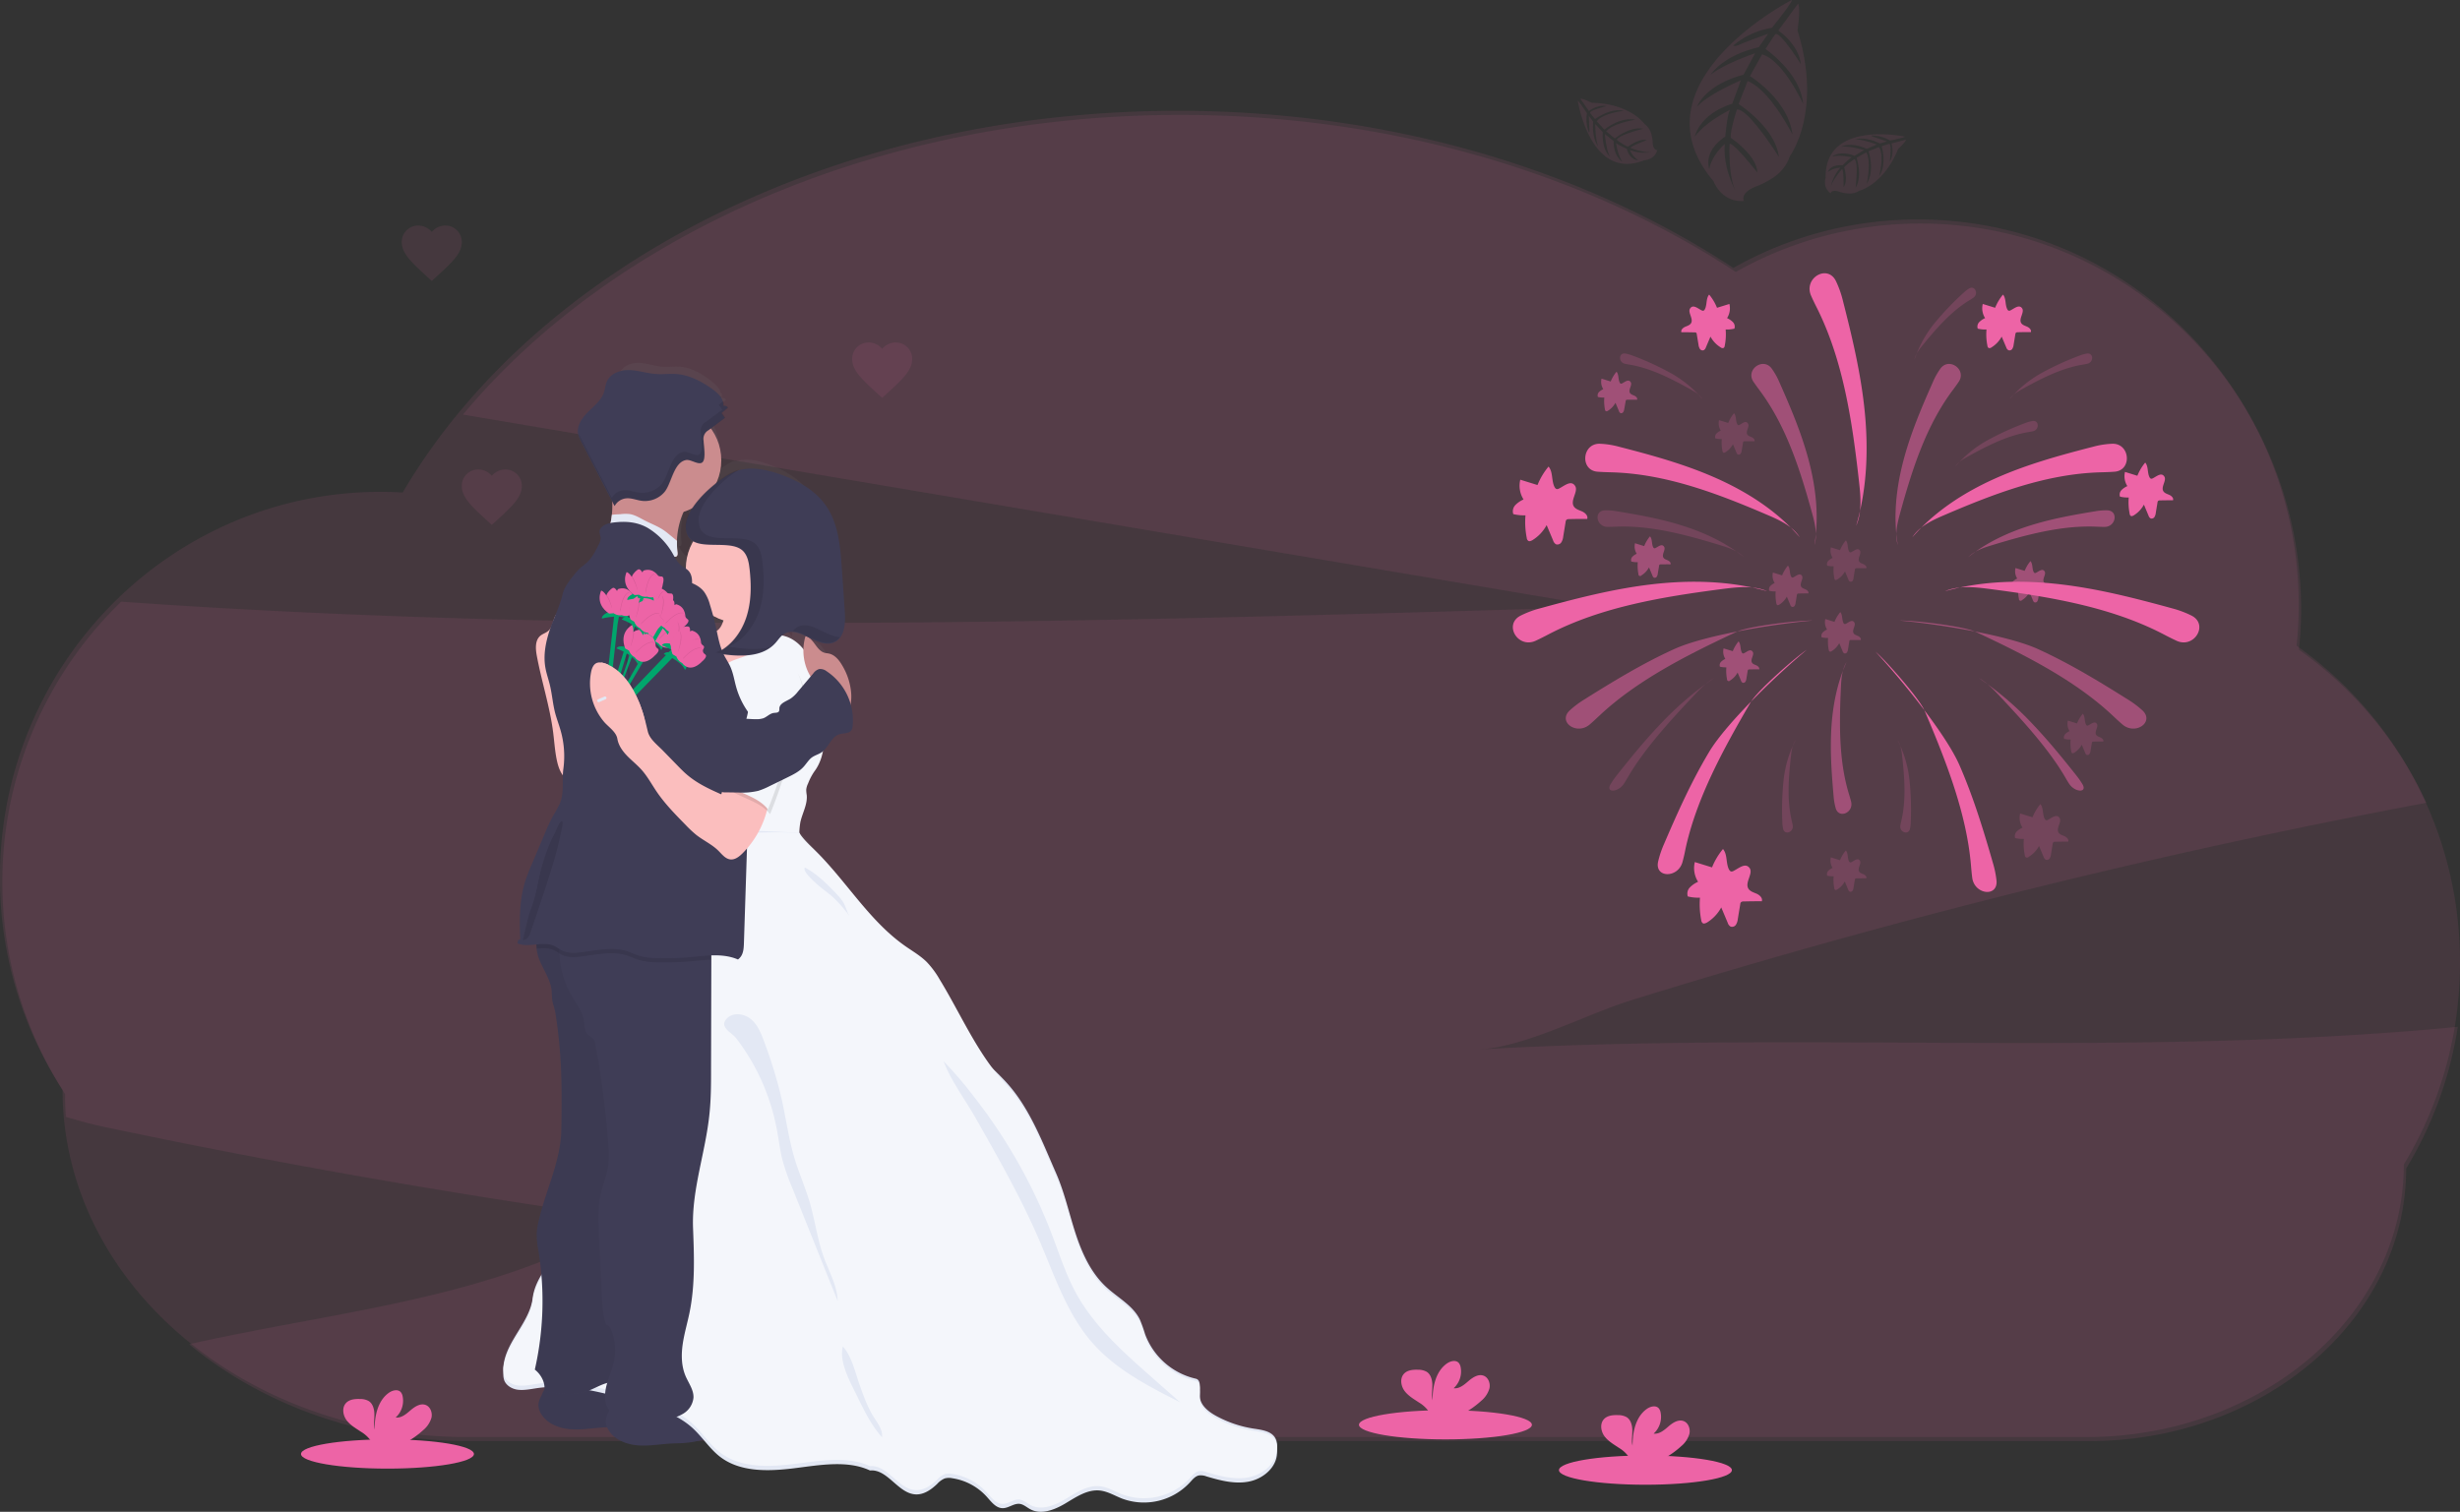 <svg data-name="Layer 1" xmlns="http://www.w3.org/2000/svg" width="1144" height="703.24">
    <rect width="100%" height="100%" fill="#333333" stroke="none"/>
    <defs>
        <linearGradient id="a" x1="431.81" y1="789.02" x2="431.81" y2="267.15" gradientUnits="userSpaceOnUse">
            <stop offset="0" stop-color="gray" stop-opacity=".25"/>
            <stop offset=".54" stop-color="gray" stop-opacity=".12"/>
            <stop offset="1" stop-color="gray" stop-opacity=".1"/>
        </linearGradient>
    </defs>
    <path d="M687.72 488.17c22.1-1.26 49.52-16.26 70.84-22.88q37.85-11.76 76-22.6 132.77-37.77 268.44-64.4 12.66-2.48 25.36-4.86a179.65 179.65 0 0 0-59.26-71.17 181.86 181.86 0 0 0 1-18.77c0-99.14-79.23-179.51-177-179.51a174.27 174.27 0 0 0-85.9 22.54C738 81 647.68 53.45 548.86 53.45c-140.42 0-263.69 55.64-333.54 139.4l328.34 55.46 201.34 34c-229.53 6.85-459.77 13.66-688.64-2.42a181.42 181.42 0 0 0-26.12 229c0 3.59.15 7.14.42 10.67 5.83 1.68 11.46 3.29 16.51 4.36q121.61 25.68 244.78 43c-60.51 37.31-134.2 42.58-204 58.38 33.8 27.9 79.7 45.06 130.28 45.06h753.09c81.55 0 147.65-56.78 147.65-126.82a180.14 180.14 0 0 0 24-65.88c-150.9 14.53-303.68 1.88-455.25 10.51z" fill="#ed64a6" opacity=".1"/>
    <path d="M1144 447.79a180 180 0 0 0-76-147.42 184.86 184.86 0 0 0 1-18.77c0-99.15-79.24-179.51-177-179.51a174.18 174.18 0 0 0-85.92 22.53C736.89 79.1 646.56 51.55 547.74 51.55c-160.79 0-299.1 72.94-360.46 177.55-3.41-.2-6.84-.31-10.3-.31-97.74 0-177 80.36-177 179.5a180.5 180.5 0 0 0 29.12 98.67c0 89.2 84.19 161.51 188 161.51h753.14c81.54 0 147.64-56.77 147.64-126.81a180.57 180.57 0 0 0 26.12-93.87z" fill="#ed64a6" opacity=".1"/>
    <path d="M833.23 0s-75 38.56-36.4 84.26c0 0 3.62 10 14.16 9.23 0 0-2.1-3.84 6-6.89a38.92 38.92 0 0 0 8.09-4.29 19 19 0 0 0 7.27-9.67s15.38-20.48 3.57-58.45c0 0 1.56-10.73.22-12.46L827 14.19s9.4 6.35 10.46 15.62c0 0-9.77-15.59-11.9-13.82-.43.36-4.54 6.82-4.54 6.82s16.29 11.1 17.48 25.48c0 0-9.16-20.15-19.07-23l-5.63 10.12s17.8 10.89 19.78 27.21c0 0-10.3-20.72-20.86-24.91l-4.19 10.7s17.15 11 18.71 24.55c0 0-14.33-22.75-19.51-22 0 0-3.25 10.06-2.83 13.15 0 0 12.13 8.15 12.33 16.12 0 0-11.18-14.18-12.91-13.25 0 0-.75 14.23 2.69 21.64 0 0-5.87-10.58-4.92-21.64 0 0-5.9 5-7.21 11.55 0 0-3.22-7.84 7.44-15 0 0 1-11.07 2.25-12.43 0 0-11.51 5.58-16.41 12.47 0 0 1.82-10.27 17.42-15.34l4-10.85s-15.61 6.58-20.44 12.39c0 0 3.48-10.19 21.67-15l5.41-10s-13.88 4.64-20.65 9.94c0 0 5.26-8.76 22.31-12.74l4.39-6.25s-10.07 3.57-12.87 4.86-3.38.64-3.38.64A36.38 36.38 0 0 1 824 12.97S833.92.67 833.23 0zM733.74 46.92s5.84 37.66 30.94 27.62c0 0 4.79-.13 6-4.76 0 0-1.95.35-2.11-3.54a17.62 17.62 0 0 0-.68-4.08 8.58 8.58 0 0 0-3.12-4.49s-6.58-9.51-24.55-9.86c0 0-4.38-2.2-5.31-1.87l4 5.69s4.06-3.13 8.19-2.26c0 0-8.08 2-7.62 3.13.09.24 2.27 2.92 2.27 2.92s7.09-5.4 13.42-3.87c0 0-9.94 1.06-12.6 4.9l3.54 3.85s7.21-6.08 14.49-4.6c0 0-10.36 1.47-13.66 5.4l4 3.32s7.15-5.8 13.2-4.53c0 0-11.8 2.91-12.23 5.23 0 0 3.85 2.83 5.23 3.08 0 0 5.22-4 8.67-3 0 0-7.67 2.77-7.52 3.64 0 0 6 2.35 9.66 1.94a19.48 19.48 0 0 1-10-1 10.76 10.76 0 0 0 3.93 4.74s-3.82.26-5.37-5.33c0 0-4.6-2-5-2.74 0 0 .75 5.73 3 8.82 0 0-4.15-2.25-4.1-9.66l-4.08-3.25s.59 7.63 2.4 10.53c0 0-3.88-2.95-3.37-11.44l-3.51-3.74s0 6.62 1.33 10.27c0 0-3-3.5-2.29-11.38l-2-2.77s.1 4.82.25 6.21-.21 1.54-.21 1.54a16.4 16.4 0 0 1-.92-8.9s-3.88-5.96-4.27-5.76zM885.84 63.54S848.57 55.62 849 82.62c0 0-1.59 4.52 2.31 7.28 0 0 .37-1.95 4.06-.71a17.37 17.37 0 0 0 4.05.81 8.62 8.62 0 0 0 5.31-1.3s11.24-2.77 18-19.44c0 0 3.62-3.31 3.64-4.29l-6.76 1.75s1.48 4.91-.8 8.45c0 0 1-8.25-.21-8.24-.26 0-3.54 1.09-3.54 1.09s2.52 8.54-1.17 13.92c0 0 2.56-9.67-.09-13.52l-4.86 1.93s3.12 8.9-.86 15.18c0 0 2.32-10.2-.17-14.68l-4.53 2.55s2.87 8.73-.47 13.93c0 0 1.49-12.05-.53-13.28 0 0-4 2.59-4.75 3.79 0 0 1.92 6.32-.29 9.17 0 0 .14-8.16-.73-8.33 0 0-4.33 4.76-5.25 8.34a19.5 19.5 0 0 1 4.47-9 10.77 10.77 0 0 0-5.83 2s1.12-3.66 6.9-3.12c0 0 3.52-3.58 4.34-3.71 0 0-5.63-1.34-9.31-.33 0 0 3.57-3.07 10.48-.38l4.49-2.66s-7.34-2.16-10.69-1.51c0 0 4.13-2.57 11.88.93l4.75-2s-6.18-2.34-10.07-2.42c0 0 4.35-1.56 11.45 1.92l3.32-.93s-4.54-1.63-5.89-2-1.37-.74-1.37-.74a16.37 16.37 0 0 1 8.65 2.31s6.96-1.41 6.91-1.84z" fill="#ed64a6" opacity=".1"/>
    <ellipse cx="672.19" cy="662.76" rx="40.21" ry="6.8" fill="#ed64a6"/>
    <path d="M688.82 651.62a11.64 11.64 0 0 0 3.83-5.79c.5-2.29-.48-5.05-2.68-5.89-2.46-.94-5.09.77-7.08 2.49s-4.28 3.68-6.88 3.32a10.5 10.5 0 0 0 3.24-9.81 4.12 4.12 0 0 0-.9-2c-1.37-1.46-3.84-.84-5.48.31-5.2 3.66-6.65 10.72-6.68 17.08-.52-2.29-.08-4.68-.09-7s-.66-5-2.65-6.23a7.91 7.91 0 0 0-4-.94c-2.33-.09-4.94.14-6.53 1.85-2 2.13-1.47 5.69.25 8s4.35 3.81 6.77 5.42a15 15 0 0 1 4.83 4.61 4.16 4.16 0 0 1 .36.83h14.66a40.77 40.77 0 0 0 9.03-6.25z" fill="#ed64a6"/>
    <ellipse cx="765.19" cy="683.85" rx="40.21" ry="6.8" fill="#ed64a6"/>
    <path d="M781.82 672.73a11.64 11.64 0 0 0 3.83-5.79c.5-2.3-.48-5.05-2.68-5.89-2.46-.94-5.09.76-7.08 2.49s-4.28 3.68-6.88 3.32a10.5 10.5 0 0 0 3.24-9.81 4.08 4.08 0 0 0-.9-2c-1.37-1.46-3.84-.84-5.48.31-5.2 3.66-6.65 10.72-6.68 17.08-.52-2.29-.08-4.68-.09-7s-.66-5-2.65-6.23a7.91 7.91 0 0 0-4-.94c-2.33-.09-4.94.14-6.53 1.85-2 2.13-1.47 5.69.25 8s4.35 3.8 6.77 5.42a15 15 0 0 1 4.83 4.61 4.16 4.16 0 0 1 .36.83h14.66a41.11 41.11 0 0 0 9.03-6.25z" fill="#ed64a6"/>
    <ellipse cx="180.19" cy="676.35" rx="40.21" ry="6.8" fill="#ed64a6"/>
    <path d="M196.82 665.23a11.64 11.64 0 0 0 3.83-5.79c.5-2.29-.48-5.05-2.68-5.89-2.46-.94-5.09.77-7.08 2.49s-4.28 3.69-6.88 3.32a10.5 10.5 0 0 0 3.24-9.81 4.12 4.12 0 0 0-.9-2c-1.37-1.46-3.84-.84-5.48.31-5.2 3.66-6.65 10.73-6.68 17.08-.52-2.29-.08-4.68-.09-7s-.66-5-2.65-6.23a7.91 7.91 0 0 0-4-.94c-2.33-.09-4.94.15-6.53 1.86-2 2.12-1.47 5.68.25 8s4.35 3.81 6.77 5.42a15 15 0 0 1 4.83 4.61 4.16 4.16 0 0 1 .36.83h14.66a40.77 40.77 0 0 0 9.03-6.26z" fill="#ed64a6"/>
    <path d="M589.93 759.38a2.45 2.45 0 0 0 0-.27 8 8 0 0 0-.71-3.71c-1.62-3.28-5.52-3.82-8.83-4.39a43.55 43.55 0 0 1-15.39-5.79c-3.13-1.91-6.34-4.72-6.73-8.67 0-.81.06-1.62 0-2.36v-1.58c0-2.11-.12-4.05-1.69-4.43-9.38-2.32-17.49-10.31-20.72-20.44-.69-2.16-1.17-4.41-2.06-6.48-2.83-6.56-9.13-10.12-13.89-15.08-6.26-6.53-9.89-15.61-12.52-24.72s-4.45-18.54-7.9-27.31c-5.75-14.63-10.94-30.21-20.69-41.9-1.47-1.77-3.09-3.58-4.8-5.41-8.67-12.66-14.56-27.63-22.07-41.29a41.34 41.34 0 0 0-5.21-7.83c-2.6-2.88-5.82-4.94-8.82-7.29-14.45-11.28-23.69-29-36.14-42.93-2.17-2.43-5.55-5.85-7.15-8.78a28 28 0 0 1 .44-5.1c.8-4.15 2.95-8.09 2.58-12.32a17.31 17.31 0 0 1-.21-2.49 9 9 0 0 1 .76-2.78 27.5 27.5 0 0 1 2.54-5.46 23.23 23.23 0 0 0 3.5-9.21c2.49-2.36 3.57-6.68 6.68-7.77 1.73-.6 4-.19 5-1.9a4.58 4.58 0 0 0 .47-1.88 28.63 28.63 0 0 0-.85-10.06 24.74 24.74 0 0 0 .2-5.23 31.46 31.46 0 0 0-3.65-12.43c-1.27-2.42-3-4.84-5.47-5.4-.54-.12-1.09-.15-1.61-.31-3.18-.93-4.28-5.84-7.15-7.36 3.69 2 7.46 4.26 10.93 2.58 4.36-2.13 4.72-8.77 4.39-14.07L412 357.9c-.62-10-1.4-20.61-6.55-28.85-4.64-7.44-12.24-11.91-20-14.7-5.24-1.89-11-3.1-16.19-1.17.31-.22.61-.44.91-.64a14.57 14.57 0 0 0-1.87.7 34.86 34.86 0 0 0-7.52 5.16 27.14 27.14 0 0 0 1.9-10 26.58 26.58 0 0 0-4.18-14.46l5.86-4.93-1.37-2.23 2.58-2.46a1.81 1.81 0 0 0-1.54-.86 2.17 2.17 0 0 0-.36 0 5.34 5.34 0 0 0-.18-2.19l-.18.17a6.6 6.6 0 0 0-.72-1.74h.21a6.42 6.42 0 0 0-.41-.65v.31a14.45 14.45 0 0 0-3.06-3.27c-4.48-3.68-9.61-6.73-15.16-7.14-2.7-.2-5.41.23-8.11 0-3.64-.25-7.17-1.63-10.82-1.78s-7.76 1.34-9.27 5c-.65 1.6-.74 3.4-1.23 5.05-1.09 3.68-4 6.23-6.47 8.95s-4.76 6.37-4.08 10.17a14.62 14.62 0 0 0 1.26 3.48l12.67 27.36a53.64 53.64 0 0 1-.18 6q-.12 1.29-.33 2.61c-.06.37-.13.75-.22 1.13a6.33 6.33 0 0 0-3.82 2.2 3.14 3.14 0 0 0-.66 1.58 14.28 14.28 0 0 0 .48 2.71 7 7 0 0 1-.81 3.39c-1.27 2.95-2.62 5.95-4.78 8.16-.88.91-1.88 1.67-2.77 2.57a27.55 27.55 0 0 0-2.77 3.47c-1.85 2.6-3.76 5.32-4.44 8.56-1.12 5.3-3.38 10.34-5 15.51a5.29 5.29 0 0 1-.85 1.14c-1 .94-2.28 1.34-3.26 2.26-2.2 2.08-2 5.88-1.46 9.05 1.94 11.78 5.34 23.25 6.69 35.13.54 4.66.76 9.4 1.8 13.95a17 17 0 0 0 2.15 5.56c-.15 4.47.31 9-1.28 13.12-.74 1.86-1.77 3.56-2.67 5.34a78.38 78.38 0 0 0-3.31 7.88l-5.43 14.3c-1 2.71-2.06 5.44-2.84 8.26-2.25 8.21-2.26 17-1.94 25.55a1.1 1.1 0 0 1-.16.76c-.16.2-.54.14-.55-.13-.07.5-.35 1.35-.41 1.84 2.42 1.18 5.14.8 7.84.51v.79a1.28 1.28 0 0 0 0 .19 16.83 16.83 0 0 0 .25 2.43v.06c.07.41.16.81.25 1.21 0 .11 0 .21.08.32.09.36.19.73.3 1.08.06.19.11.36.17.54s.15.44.23.65.09.27.14.4c.66 1.72 1.45 3.38 2.2 5.06a27 27 0 0 1 2.55 8.26c.06.66.08 1.32.11 2v.69a18.92 18.92 0 0 0 .18 2.13c.18 1.14.52 2.23.79 3.35.16.66.28 1.34.4 2s.23 1.53.33 2.29q1.13 8.48 1.67 17c.09 1.37.17 2.75.24 4.12.47 10 .35 20 .23 30.06a60.26 60.26 0 0 1-1 9.78c-1.67 9.47-5.12 18.67-7.4 28.07-.24 1-.46 2-.67 3a40.25 40.25 0 0 0-1 6.45 45.6 45.6 0 0 0 .78 8.64q.74 5.19 1.14 10.43a29.22 29.22 0 0 0-3.54 10.54c-1.21 11.13-10.64 19.48-11.92 30.61a13.75 13.75 0 0 0-.09 2.13 10.6 10.6 0 0 0 0 1.38 9 9 0 0 0 .3 3.52 7 7 0 0 0 5.83 4.39c2.45.31 4.9-.31 7.34-.72 1.1-.19 2.2-.31 3.3-.42a7.23 7.23 0 0 1 0 1.14 19.67 19.67 0 0 0-1.32 2.9 10.25 10.25 0 0 0-1.13 3.77 8.38 8.38 0 0 0 1.13 4.44c2.46 4.49 7.37 6.6 12.07 7s9.37-.63 14.07-.88h.8a8.71 8.71 0 0 0 .59 1.28c2.45 4.49 7.37 6.6 12.06 7s9.38-.62 14.08-.87c1.4-.07 2.81-.07 4.21-.17a41 41 0 0 0 8.48-1.55 49.15 49.15 0 0 0 6.81 7.79c8.24 7 19.63 6.6 29.93 5.23s21.91-3.91 31.3 1c7.2-.79 11.49 10.64 18.72 10.93 3.32.13 6.3-2.2 8.7-4.76a8.81 8.81 0 0 1 3.1-2.54 6.1 6.1 0 0 1 3.09-.1 23.18 23.18 0 0 1 14.14 8.54c1.82 2.28 3.68 5.15 6.41 5.21 2.45 0 4.62-2.31 7.05-2 1.65.22 3 1.63 4.43 2.5 4.48 2.65 10 .2 14.3-2.72s8.9-6.45 13.94-5.92c3.27.34 6.18 2.38 9.23 3.71 9.4 4.1 20.93 1 27.67-7.36 1.07-1.34 2.17-2.89 3.75-3.24a5.88 5.88 0 0 1 3.1.46c5.65 1.88 11.59 3.61 17.37 2.33s11.28-6.51 11.4-13.09a9.63 9.63 0 0 0-.05-1.2c0-.25.05-.51.05-.77a5.56 5.56 0 0 0 .12-.7zm-227-375.72a5.91 5.91 0 0 1-2 2.64c-.08-.43-.16-.86-.25-1.3-.36-1.86-.77-3.71-1.21-5.55a21.27 21.27 0 0 0 4.25 2.1c-.29.7-.53 1.45-.82 2.11zm-14.66-45.14v.21c0 3.52 1.22 5.53 3 6.68a27 27 0 0 0-3 12.46c-.68-.53-1.41-1-2-1.59a13.5 13.5 0 0 1-2.63-3.87 1.34 1.34 0 0 0 .84-.13c.51-.35.49-1.17.42-1.83a39.29 39.29 0 0 1 2.47-18.51 20.12 20.12 0 0 0 3.37-1.55 16.59 16.59 0 0 0-2.45 8s-.05.08-.05.13zm48.94 50.19a25.27 25.27 0 0 0-.85 5.94 15.16 15.16 0 0 0-7.61-6 10.74 10.74 0 0 0-1.12-.27 6.5 6.5 0 0 1 .75-.64c2.87-2 6.1-.6 9.4 1.15a4.82 4.82 0 0 0-.6-.18z" transform="translate(-28 -98.38)" fill="url(#a)"/>
    <path d="M250.4 653.21a7.87 7.87 0 0 0 1.29 4.52c2.79 4.57 8.39 6.71 13.72 7.11s10.67-.64 16-.89c1.6-.07 3.2-.08 4.79-.17 8.28-.5 16.19-3.43 24-6.33 1.28-.47 2.77-1.23 2.84-2.58a3.17 3.17 0 0 0-1.32-2.36 13.56 13.56 0 0 0-3.41-2.18c-4.34-1.91-9.54-1.41-13.66-3.76-.91-.52-1.74-1.16-2.69-1.59a11.46 11.46 0 0 0-3.48-.8 53.21 53.21 0 0 0-15.48.51c-3.89.71-7.72 1.86-11.67 2.14a14.91 14.91 0 0 1-4.47-.29c-1-.23-2.27-1.13-3.22-.53s-1.48 2.51-1.93 3.36a9.77 9.77 0 0 0-1.31 3.84z" fill="#3f3d56"/>
    <path d="M250.4 653.21a7.87 7.87 0 0 0 1.29 4.52c2.79 4.57 8.39 6.71 13.72 7.11s10.67-.64 16-.89c1.6-.07 3.2-.08 4.79-.17 8.28-.5 16.19-3.43 24-6.33 1.28-.47 2.77-1.23 2.84-2.58a3.17 3.17 0 0 0-1.32-2.36 13.56 13.56 0 0 0-3.41-2.18c-4.34-1.91-9.54-1.41-13.66-3.76-.91-.52-1.74-1.16-2.69-1.59a11.46 11.46 0 0 0-3.48-.8 53.21 53.21 0 0 0-15.48.51c-3.89.71-7.72 1.86-11.67 2.14a14.91 14.91 0 0 1-4.47-.29c-1-.23-2.27-1.13-3.22-.53s-1.48 2.51-1.93 3.36a9.77 9.77 0 0 0-1.31 3.84z" opacity=".05"/>
    <path d="M281.72 660.71a7.8 7.8 0 0 0 1.29 4.52c2.79 4.57 8.38 6.71 13.72 7.11s10.67-.64 16-.89c1.6-.07 3.19-.08 4.79-.17 8.28-.5 16.19-3.43 24-6.33 1.28-.48 2.77-1.23 2.84-2.59a3.15 3.15 0 0 0-1.32-2.35 13.29 13.29 0 0 0-3.41-2.18c-4.34-1.91-9.54-1.42-13.66-3.77-.91-.51-1.74-1.16-2.69-1.58a11.77 11.77 0 0 0-3.48-.81 53.21 53.21 0 0 0-15.48.52c-3.89.71-7.72 1.86-11.67 2.13a14.57 14.57 0 0 1-4.47-.28c-1-.23-2.27-1.13-3.22-.53s-1.49 2.51-1.93 3.36a9.61 9.61 0 0 0-1.31 3.84z" fill="#3f3d56"/>
    <path d="M265.36 286.37a5.25 5.25 0 0 0-1.9-2.5c-2.09-1.16-4.56 1-5.47 3.17s-1.21 4.83-3 6.4c-1.09 1-2.59 1.36-3.71 2.3-2.5 2.11-2.25 6-1.66 9.2 2.21 12 6.08 23.66 7.62 35.75.61 4.75.86 9.57 2 14.2.7 2.74 1.81 5.52 4 7.3s5.69 2.21 7.75.27a88.87 88.87 0 0 1-5.49-31.55c.06-7 1-14 1.19-21.08.21-6.18-.1-12.37-.41-18.55a11.53 11.53 0 0 0-.88-4.63 4 4 0 0 0-3.77-2.37" fill="#fbbebe"/>
    <circle cx="310.26" cy="214.13" r="25.17" fill="#cb8c8e"/>
    <circle cx="344.18" cy="264.55" r="25.25" fill="#fbbebe"/>
    <path d="M354.57 289c.22 2 1 4.33 2.91 4.84a21.4 21.4 0 0 0 2.67.15 4.55 4.55 0 0 1 3.29 2.54 8.15 8.15 0 0 1 .69 4.23 13.32 13.32 0 0 1-2.06 6.18 17.75 17.75 0 0 1-9.26 6.78 49.92 49.92 0 0 1-11.46 2.11 13.7 13.7 0 0 1-5.19-.16 11 11 0 0 1-3-1.52 29.61 29.61 0 0 1-7.37-7.06 17.7 17.7 0 0 1-3.17-6.49 9.76 9.76 0 0 1 .93-7 3.45 3.45 0 0 1 1.68-1.59c2.14-.77 4.08 1.88 6.35 1.94 1.8 0 3.22-1.54 4-3.16s1.19-3.45 2.35-4.82c1.35-1.61 3.47-2.32 5.5-2.86 3.34-.88 7.72-2.21 11.2-1.84 1.91.19.66 1.33.22 2.71a12.16 12.16 0 0 0-.28 5.02z" fill="#fbbebe"/>
    <path d="M330.77 315.35c3.07-1.38 4.77-4.71 7.51-6.68 2.3-1.65 5.17-2.24 7.8-3.29a22.75 22.75 0 0 0 7.2-4.6c1.9-1.79 3.59-4 6-4.88a9.34 9.34 0 0 1 5.66 0c5.19 1.44 9.18 5.76 11.5 10.61s3.21 10.25 4.08 15.56l1.3 8a73.49 73.49 0 0 1 1.39 14.84c-.21 5-1.51 10-4.54 14a27.33 27.33 0 0 0-2.89 5.55 8.47 8.47 0 0 0-.85 2.84 15.56 15.56 0 0 0 .23 2.53c.42 4.3-2 8.31-2.94 12.53a36.08 36.08 0 0 0-.44 8.57 2.1 2.1 0 0 0 .22 1.08 2 2 0 0 0 .85.68c.66.35 1.34.68 2 1a74.91 74.91 0 0 1-16.81 1.78c-9.91-.23-19.58-3-29.43-4.15-.37-4.52.87-8.88 1.15-13.4a54.29 54.29 0 0 0-.55-8.82 107 107 0 0 1 .23-24c.34-2.8.8-5.59.93-8.41.15-3.34-.15-6.69.09-10 .23-3.17 1-6.31 1.08-9.49a1.64 1.64 0 0 0-.77-1.85z" fill="#f4f6fb"/>
    <path d="M341.93 386.41c10.36.06 19.49.36 29.82 1.07 1.82 3-2.54 11.09-.07 13.57 14.16 14.19 17.31 33.26 33.75 44.75 3.41 2.38 13 4.31 16 7.25 2.35 2.33-1.24.67.5 3.5 10 16.32 32.55 32.43 45.62 46.46 11.08 11.89 17 27.75 23.54 42.64 3.92 8.91 6 18.52 9 27.79s7.13 18.5 14.25 25.14c5.42 5.06 12.59 8.68 15.8 15.35a63.89 63.89 0 0 1 2.35 6.6 33 33 0 0 0 23.58 20.79c2.91.64 1.58 5.49 1.88 8.46.41 4.06 4.08 6.94 7.66 8.89a53.67 53.67 0 0 0 17.49 5.89c3.76.57 8.2 1.13 10 4.46a7.47 7.47 0 0 1 .81 3.78c-.13 6.7-6.4 12-13 13.32s-13.34-.46-19.76-2.37a7.43 7.43 0 0 0-3.53-.47c-1.8.35-3 1.93-4.27 3.3a29.15 29.15 0 0 1-31.47 7.49c-3.48-1.36-6.78-3.43-10.5-3.78-5.74-.54-10.93 3.06-15.87 6s-11.18 5.46-16.27 2.76c-1.68-.88-3.16-2.31-5-2.54-2.77-.32-5.24 2.08-8 2-3.1-.06-5.23-3-7.3-5.3a27.06 27.06 0 0 0-16.1-8.59 7.56 7.56 0 0 0-3.51.1 9.88 9.88 0 0 0-3.53 2.58c-2.73 2.61-6.12 5-9.89 4.84-8.23-.29-13.12-11.92-21.31-11.12-10.68-5-23.9-2.42-35.61-1s-24.68 1.83-34.06-5.32c-4.94-3.78-8.29-9.27-12.9-13.46-7.28-6.62-17.1-9.51-26.57-12.21-15-4.28-30.58-8.6-46-6.27-2.78.42-5.57 1-8.36.73s-5.65-1.84-6.63-4.46a8.73 8.73 0 0 1-.28-4.16c1.45-11.32 12.18-19.82 13.55-31.15.69-5.62 3.71-10.54 6.93-15.19a131 131 0 0 0 7.49-12.91c5.33-10 10.68-20 14.7-30.56 4.23-11.11 6.94-22.73 9.64-34.31 2.6-11.17 3.84-22.61 5.71-33.93 1.36-8.23 3.49-16.31 5.62-24.38 6.3-23.84 12.64-47.82 23-70.18 6.74 1.9 14.17 4.11 21.1 4.15z" fill="#e3e8f4"/>
    <path d="M341.93 389.41c10.36.06 19.49-.64 29.82.07 1.82 3 5.67 6.46 8.14 8.93 14.16 14.21 24.68 32.21 41.11 43.69 3.41 2.39 7.07 4.49 10 7.42a41.62 41.62 0 0 1 5.93 8c10 16.33 17.51 34.5 30.58 48.53 11.08 11.89 17 27.75 23.54 42.64 3.92 8.91 6 18.52 9 27.79s7.13 18.5 14.25 25.14c5.42 5.06 12.59 8.68 15.8 15.35a63.89 63.89 0 0 1 2.35 6.6 33 33 0 0 0 23.58 20.79c2.91.64 1.58 5.49 1.88 8.46.41 4.06 4.08 6.94 7.66 8.89a53.67 53.67 0 0 0 17.49 5.89c3.76.57 8.2 1.13 10 4.46a7.47 7.47 0 0 1 .81 3.78c-.13 6.7-6.4 12-13 13.32s-13.34-.46-19.76-2.37a7.43 7.43 0 0 0-3.53-.47c-1.8.35-3 1.93-4.27 3.3a29.15 29.15 0 0 1-31.47 7.49c-3.48-1.36-6.78-3.43-10.5-3.78-5.74-.54-10.93 3.06-15.87 6s-11.18 5.46-16.27 2.76c-1.68-.88-3.16-2.31-5-2.54-2.77-.32-5.24 2.08-8 2-3.1-.06-5.23-3-7.3-5.3a27.06 27.06 0 0 0-16.06-8.63 7.56 7.56 0 0 0-3.51.1 9.88 9.88 0 0 0-3.53 2.58c-2.73 2.61-6.12 5-9.89 4.84-8.23-.29-13.12-11.92-21.31-11.12-10.68-5-23.9-2.42-35.61-1s-24.68 1.83-34.06-5.32c-4.94-3.78-8.29-9.27-12.9-13.46-7.28-6.62-17.1-9.51-26.57-12.21-15-4.28-30.58-8.6-46-6.27-2.78.42-5.57 1-8.36.73s-5.65-1.84-6.63-4.46a8.73 8.73 0 0 1-.28-4.16c1.45-11.32 12.18-19.82 13.55-31.15.69-5.62 3.71-10.54 6.93-15.19a131 131 0 0 0 7.49-12.91c5.33-10 10.68-20 14.7-30.56 4.23-11.11 6.94-22.73 9.64-34.31 2.6-11.17 3.84-22.61 5.71-33.93 1.36-8.23 3.49-16.31 5.62-24.38 6.3-23.84 12.64-47.82 23-70.18 6.74 1.9 14.17 4.11 21.1 4.15z" fill="#e3e8f4"/>
    <path d="M341.93 387.41c10.36.06 19.49-.64 29.82.07 1.82 3 5.67 6.46 8.14 8.93 14.16 14.21 24.68 32.21 41.11 43.69 3.41 2.39 7.07 4.49 10 7.42a41.62 41.62 0 0 1 5.93 8c10 16.33 17.51 34.5 30.58 48.53 11.08 11.89 17 27.75 23.54 42.64 3.92 8.91 6 18.52 9 27.79s7.13 18.5 14.25 25.14c5.42 5.06 12.59 8.68 15.8 15.35a63.89 63.89 0 0 1 2.35 6.6 33 33 0 0 0 23.58 20.79c2.91.64 1.58 5.49 1.88 8.46.41 4.06 4.08 6.94 7.66 8.89a53.67 53.67 0 0 0 17.49 5.89c3.76.57 8.2 1.13 10 4.46a7.47 7.47 0 0 1 .81 3.78c-.13 6.7-6.4 12-13 13.32s-13.34-.46-19.76-2.37a7.43 7.43 0 0 0-3.53-.47c-1.8.35-3 1.93-4.27 3.3a29.15 29.15 0 0 1-31.47 7.49c-3.48-1.36-6.78-3.43-10.5-3.78-5.74-.54-10.93 3.06-15.87 6s-11.18 5.46-16.27 2.76c-1.68-.88-3.16-2.31-5-2.54-2.77-.32-5.24 2.08-8 2-3.1-.06-5.23-3-7.3-5.3a27.06 27.06 0 0 0-16.06-8.63 7.56 7.56 0 0 0-3.51.1 9.88 9.88 0 0 0-3.53 2.58c-2.73 2.61-6.12 5-9.89 4.84-8.23-.29-13.12-11.92-21.31-11.12-10.68-5-23.9-2.42-35.61-1s-24.68 1.83-34.06-5.32c-4.94-3.78-8.29-9.27-12.9-13.46-7.28-6.62-17.1-9.51-26.57-12.21-15-4.28-30.58-8.6-46-6.27-2.78.42-5.57 1-8.36.73s-5.65-1.84-6.63-4.46a8.73 8.73 0 0 1-.28-4.16c1.45-11.32 12.18-19.82 13.55-31.15.69-5.62 3.71-10.54 6.93-15.19a131 131 0 0 0 7.49-12.91c5.33-10 10.68-20 14.7-30.56 4.23-11.11 6.94-22.73 9.64-34.31 2.6-11.17 3.84-22.61 5.71-33.93 1.36-8.23 3.49-16.31 5.62-24.38 6.3-23.84 12.64-47.82 23-70.18 6.74 1.9 14.17 4.11 21.1 4.15z" fill="#f4f6fb"/>
    <path d="M251.74 433.3c-3.3 3.61-2.55 9.35-.62 13.84s4.86 8.7 5.4 13.56c.18 1.62.08 3.26.36 4.87.21 1.16.6 2.27.9 3.41a38.44 38.44 0 0 1 .84 4.38c1.06 7.12 1.78 14.3 2.16 21.5.55 10.18.41 20.39.27 30.59-.2 14.27-7 27.63-10.31 41.51a35.9 35.9 0 0 0-1.14 6.56 42.68 42.68 0 0 0 .87 8.79 144.28 144.28 0 0 1-1.75 54.78c3 2.36 5.09 6.32 4.37 10.06 6.45 1.13 13.2 2.24 19.41.19 3.75-1.23 7.12-3.57 11-4.3 3-.55 6.47-.27 8.59-2.45a9.13 9.13 0 0 0 1.84-3.5c7.32-21.3 5.27-44.49 4.86-67-.22-12.1 0-24.21-.46-36.3a281.08 281.08 0 0 0-10.08-63.72c-2.8-10-5.5-20-11-28.87a15.08 15.08 0 0 0-4.58-5.16c-2.09-1.28-4.62-1.59-7.06-1.87-5.1-.55-8.77-.29-13.87-.87z" fill="#3f3d56"/>
    <path d="M293.93 637.1a9.16 9.16 0 0 1-1.84 3.49c-2.12 2.19-5.6 1.9-8.59 2.46-.38.07-.76.16-1.13.26-3.41.91-6.49 2.92-9.86 4-6.22 2-13 .94-19.42-.19.72-3.74-1.37-7.71-4.37-10.07a144.23 144.23 0 0 0 1.76-54.77 42 42 0 0 1-.88-8.79 36.62 36.62 0 0 1 1.14-6.56c3.29-13.89 10.11-27.25 10.31-41.52.14-10.2.28-20.41-.26-30.59q-.59-10.8-2.17-21.5a40.72 40.72 0 0 0-.83-4.38c-.31-1.13-.7-2.25-.9-3.41-.29-1.6-.19-3.25-.37-4.87-.54-4.86-3.46-9.06-5.4-13.55a20.06 20.06 0 0 1-1.56-5.82 10 10 0 0 1 2.18-8c3.43.38 6.2.37 9.2.5 1.47.06 3 .16 4.67.35 2.44.27 5 .58 7.07 1.87a15 15 0 0 1 4.57 5.16c.54.87 1.05 1.75 1.54 2.64 4.49 8.17 6.94 17.17 9.46 26.22a281.17 281.17 0 0 1 10.08 63.72c.51 12.09.24 24.2.46 36.31.42 22.56 2.46 45.73-4.86 67.04z" opacity=".05"/>
    <path d="M330.8 441.14v5.26q-.07 25.34-.13 50.67c0 6.95 0 13.92-.72 20.83-1.77 18-8.35 35.43-7.65 53.45.5 13.09 1 26.33-1.63 39.17-1 4.92-2.46 9.76-3.18 14.73s-.64 10.21 1.33 14.84c1.42 3.31 3.81 6.44 3.68 10a9.81 9.81 0 0 1-4.73 7.48 22.48 22.48 0 0 1-8.66 2.89 66.48 66.48 0 0 1-11.53.89c-5.53-.06-11.83-1.27-14.69-6-1.92-3.18-1.77-7.22-.85-10.83.11-.42.22-.83.34-1.24.94-3.15 2.28-6.18 3-9.38a26.11 26.11 0 0 0-1.07-15.17c-.34-.9-1.41-2.6-2.37-2.49-1.53-3.95-1.76-8.27-2-12.51l-1.41-28.7c-.3-6.25-.6-12.58.68-18.7 1-5 3.13-9.76 3.73-14.83a49.07 49.07 0 0 0-.05-9.15 406.28 406.28 0 0 0-6.08-46.73 5.6 5.6 0 0 0-.77-2.22c-.66-.92-1.81-1.35-2.62-2.15-1.7-1.66-1.54-4.37-1.94-6.72-.72-4.24-3.53-7.76-5.7-11.46a42 42 0 0 1-5.63-19.57 41.06 41.06 0 0 1 .79-9.71c.08-.43.18-.86.28-1.29a261.53 261.53 0 0 1 65.14 4c1.57.29 3.33.74 4.06 2.16a5.41 5.41 0 0 1 .38 2.48z" fill="#3f3d56"/>
    <path d="M453.58 519.85c10.76 18.94 21.56 37.92 30.12 57.95 6.95 16.25 12.65 33.56 24.31 46.84 10.92 12.43 26 20.19 40.81 27.66l-13.26-11.68c-13.31-11.75-26.9-23.83-35.35-39.44-4.6-8.5-7.52-17.79-11-26.84a246.13 246.13 0 0 0-36.63-64.64 182.38 182.38 0 0 0-13.8-16.08c3.39 9 10.02 17.83 14.8 26.23zM398.69 649.62c3.24 6.66 6.54 13.42 11.48 18.94.42-3.3-1.84-6.26-3.63-9.06-3.24-5.09-5.21-10.82-7.18-16.49-1.82-5.25-3.51-12.49-7.38-16.64-1.98 7.12 3.71 17.13 6.71 23.25zM361.18 524.88c.94 5 1.49 10 2.75 14.89a106.19 106.19 0 0 0 4.55 12.9l21.08 52.54c-.18-7.14-4-13.6-6.43-20.3-3-8.23-4.08-17-6.53-25.46-2-6.86-4.9-13.41-7-20.24-2.92-9.63-4.15-19.69-6.44-29.49a215.66 215.66 0 0 0-7.73-25c-1.4-3.86-3-7.87-6.09-10.54s-8.27-3.43-11.19-.54c-4.11 4.07 2.12 6.62 4.17 9.27a99.42 99.42 0 0 1 18.84 42zM389.47 416.34a19.16 19.16 0 0 1 2.9 3.76c1.13 2.08 1.58 4.51 3 6.44a62.91 62.91 0 0 0-8.52-9.68c-1.92-1.65-4-3.07-5.93-4.72-1.47-1.26-7.91-6.72-6.63-8.58 5.64 2.87 10.89 8.15 15.18 12.78z" fill="#e3e8f4"/>
    <path d="M322.55 228.46c-.23 2.07-1.5 3.86-2.59 5.64a36.09 36.09 0 0 0-5.15 17.45 35 35 0 0 0 .24 5.41c.08.67.1 1.51-.48 1.86a1.68 1.68 0 0 1-1 .13c-.68-.06-1.34-.14-2-.25-10.69-1.71-20.05-9-30.81-10.84a5.14 5.14 0 0 0 2.75-3.25 14.62 14.62 0 0 0 .65-2.48c.16-.89.28-1.78.37-2.65.68-6.44-.3-12.36-.66-18.9-.41-7.62 9-5.11 14.52-5.21 4.43-.08 8.94-.15 13.22 1.05s8.35 3.85 10.19 7.89a8 8 0 0 1 .75 4.15z" fill="#cb8c8e"/>
    <path d="M314.57 258.82a1.68 1.68 0 0 1-1 .13c-.68-.06-1.34-.14-2-.25a45.19 45.19 0 0 1-2.66-2.7c-2-2.22-3.8-4.66-6.12-6.55a21.24 21.24 0 0 0-12.5-4.46 41.12 41.12 0 0 1-6.78-.38 14.62 14.62 0 0 0 .65-2.48c.16-.89.28-1.78.37-2.65a33.54 33.54 0 0 1 3.78-.27 18.17 18.17 0 0 1 4.48-.09c2.47.37 4.65 1.75 6.87 2.9 3.07 1.59 6.36 2.79 9.21 4.76.88.62 1.72 1.3 2.56 2 1.14.93 2.27 1.87 3.41 2.79a35 35 0 0 0 .24 5.41c.05.64.07 1.49-.51 1.84z" fill="#e3e8f4"/>
    <path d="M330.8 441.14v5.26c-4.16.12-8.41.73-12.55 1-3.89.28-7.79.29-11.69.24a33.94 33.94 0 0 1-9.06-1c-2.13-.62-4.13-1.64-6.25-2.28-4-1.23-8.22-1.08-12.45-.58-3.44.4-6.91 1-10.34 1.31a13.88 13.88 0 0 1-6.6-.68 12.24 12.24 0 0 1-1.7-.94 23.2 23.2 0 0 0-2.64-1.53c-2.46-1.1-5.2-.92-7.95-.66a10 10 0 0 1 2.18-8c3.43.38 6.2.37 9.2.5.08-.43.18-.86.28-1.29a261.53 261.53 0 0 1 65.14 4c1.57.29 3.33.74 4.06 2.16a5.41 5.41 0 0 1 .37 2.49z" opacity=".1"/>
    <path d="M285.42 243.04c-2.17.26-4.49.81-5.89 2.48a3 3 0 0 0-.75 1.61 13.47 13.47 0 0 0 .54 2.76 6.45 6.45 0 0 1-.92 3.44c-1.45 3-3 6.06-5.44 8.31-1 .93-2.14 1.7-3.15 2.61a27.87 27.87 0 0 0-3.15 3.54c-2.11 2.64-4.28 5.41-5.05 8.7-1.35 5.71-4.16 11.1-6 16.68s-3 11.52-2 17.3c.47 2.74 1.42 5.37 2.08 8.07 1.06 4.33 1.36 8.81 2.48 13.12.71 2.69 1.73 5.29 2.5 8a43.58 43.58 0 0 1 1.33 17.89c-.75 5.47.51 11.29-1.7 16.34a61.65 61.65 0 0 1-3 5.44 75.93 75.93 0 0 0-3.77 8l-6.17 14.56a84.56 84.56 0 0 0-3.23 8.4c-2.57 8.36-2.58 17.27-2.22 26a1.1 1.1 0 0 1-.17.78c-.19.2-.62.14-.63-.13-.08.5-.4 1.37-.47 1.87 5.25 2.28 11.71-1.17 16.94 1.16 1.52.68 2.81 1.81 4.34 2.47a13.76 13.76 0 0 0 6.6.69c7.63-.63 15.46-3 22.78-.74 2.13.65 4.12 1.67 6.25 2.29a34.05 34.05 0 0 0 9.07 1c3.9.06 7.8.05 11.69-.24 8.37-.61 17.16-2.44 24.87.88 2.49-1.83 2.68-4.67 2.78-7.75l.56-17.39 2.07-63.95a64 64 0 0 0-.49-13.2c-1.41-7.92-5.74-15-10-21.79l-19.89-32c-1.32-2.12 0-4.49.91-6.82a44.16 44.16 0 0 0 2.56-10.38c.32-2.61.3-5.55-1.47-7.49-1-1.09-2.41-1.7-3.55-2.64-1.66-1.36-2.66-3.29-3.66-5.11a33 33 0 0 0-11.69-12.18c-4.91-2.85-10.25-3.25-15.89-2.58z" fill="#3f3d56"/>
    <path d="M305.94 272.06c-7.07 1.95-11.45 9.13-13.39 16.2-2.72 9.89-2.06 20.46.34 30.42s6.5 19.43 10.65 28.8a69.18 69.18 0 0 0 3.28 6.7 32.09 32.09 0 0 0 14.68 13.33 27.12 27.12 0 0 0 19.67.87 11.56 11.56 0 0 0 3.3-1.68c3.54-2.72 4.09-7.76 4.35-12.22l.89-15.63a7.87 7.87 0 0 0-.12-2.47 9 9 0 0 0-1.81-3 37.38 37.38 0 0 1-6.4-12.72c-.91-3.23-1.39-6.6-2.79-9.65-.84-1.84-2-3.52-2.91-5.33-2-3.9-2.71-8.27-3.65-12.53q-1.23-5.58-2.94-11.05a18.62 18.62 0 0 0-2.55-5.67c-2.75-3.72-7.63-5.06-12.15-6a14 14 0 0 0-6.58-.32c-2.46.67-4.37 2.57-6.15 4.39" opacity=".1"/>
    <path d="M306.94 271.06c-7.07 1.95-11.45 9.13-13.39 16.2-2.72 9.89-2.06 20.46.34 30.42s6.5 19.43 10.65 28.8a69.18 69.18 0 0 0 3.28 6.7 32.09 32.09 0 0 0 14.68 13.33 27.12 27.12 0 0 0 19.67.87 11.56 11.56 0 0 0 3.3-1.68c3.54-2.72 4.09-7.76 4.35-12.22l.89-15.63a7.87 7.87 0 0 0-.12-2.47 9 9 0 0 0-1.81-3 37.38 37.38 0 0 1-6.4-12.72c-.91-3.23-1.39-6.6-2.79-9.65-.84-1.84-2-3.52-2.91-5.33-2-3.9-2.71-8.27-3.65-12.53q-1.23-5.58-2.94-11.05a18.62 18.62 0 0 0-2.55-5.67c-2.75-3.72-7.63-5.06-12.15-6a14 14 0 0 0-6.58-.32c-2.46.67-4.37 2.57-6.15 4.39" fill="#3f3d56"/>
    <path d="M375.92 312.8a23.55 23.55 0 0 1-1.32-16.91c3.92 1 5 6.78 9 7.81.59.15 1.22.18 1.82.31 2.8.57 4.78 3 6.23 5.5a29.59 29.59 0 0 1 4.16 12.64 21.17 21.17 0 0 1-3 12.85c.1-.15-7-7.43-7.6-8.18q-1.87-2.19-3.66-4.47a32.06 32.06 0 0 1-3.37-4.53c-.34-.64-.41-1.38-.71-2.06-.47-1.01-1.06-1.97-1.55-2.96z" fill="#cb8c8e"/>
    <path d="M357.69 371.62a43.69 43.69 0 0 1-12.43 25.37c-1.53 1.51-3.44 3-5.58 2.79-2.31-.24-3.9-2.34-5.55-4-3-3-7-4.79-10.33-7.41a52.67 52.67 0 0 1-4.88-4.57c-4.9-5-9.83-10-13.74-15.83-2.21-3.28-4.1-6.8-6.72-9.76-2.07-2.35-4.56-4.29-6.74-6.53s-4.1-4.92-4.62-8c-.55-3.26-4-5.38-6.17-7.88a27.76 27.76 0 0 1-6.05-23.18c.35-1.74 1.08-3.69 2.76-4.29a4.47 4.47 0 0 1 2.06-.13c4.22.59 7.35 4.09 10.08 7.37a61.64 61.64 0 0 1 5.15 6.8c3.33 5.41 4.86 11.71 6.34 17.89.87 3.61 4.47 6.28 7.06 8.94l6.5 6.67c1.55 1.59 3.1 3.19 4.8 4.62 4.65 3.94 10.23 6.58 15.8 9a20.05 20.05 0 0 1 2.2-5.12 6.65 6.65 0 0 1 4.48-3c2.58-.33 4.94 1.38 7 3l7.65 6c.43.35.99.73.93 1.25z" fill="#fbbebe"/>
    <path d="M369.86 311.94a11.06 11.06 0 0 1 2.19 3.46 22.72 22.72 0 0 1 2.23 11.29 33.73 33.73 0 0 1-1.38 6.17l-2.38 8.19c-3.7 12.7-7.41 25.43-12.41 37.68-4.11-5.33-11.3-6.94-17.14-10.27a4.83 4.83 0 0 1-1.51-1.17 4.3 4.3 0 0 1-.75-2.56 19.13 19.13 0 0 1 1.58-7.14c3.64-9.77 8.69-19.31 9.28-29.71a55.9 55.9 0 0 1 .37-5.79 16.42 16.42 0 0 1 7.7-11.1c3.36-2.18 9.24-1.97 12.22.95z" opacity=".1"/>
    <path d="M368.86 309.62a11.17 11.17 0 0 1 2.19 3.46 22.72 22.72 0 0 1 2.23 11.29 33.55 33.55 0 0 1-1.38 6.25l-2.38 8.19c-3.7 12.7-7.41 25.43-12.41 37.68-4.11-5.32-11.3-6.94-17.14-10.27a4.8 4.8 0 0 1-1.51-1.16 4.35 4.35 0 0 1-.75-2.56 19.14 19.14 0 0 1 1.58-7.15c3.64-9.77 8.69-19.3 9.28-29.71a55.53 55.53 0 0 1 .37-5.78 16.41 16.41 0 0 1 7.7-11.11c3.36-2.23 9.24-2.02 12.22.87z" fill="#f4f6fb"/>
    <path d="M345.69 256.47c2 2.13 2.56 5.21 2.89 8.12.86 7.52.88 15.28-1.46 22.48s-7.3 13.79-14.25 16.78c9.68 1.57 21.18 2.55 27.74-4.75 1.28-1.42 2.32-3.13 3.95-4.16 6.95-4.38 15.77 7.17 23.31 3.89 5-2.16 5.36-8.92 5-14.32l-1.37-20c-.7-10.21-1.59-21-7.44-29.36-5.28-7.57-13.93-12.12-22.72-15-6.32-2-13.36-3.31-19.51-.78-7.85 3.22-23 16.08-22.91 25.59.17 14.13 20.17 4.53 26.77 11.51zM351.65 334.54a10 10 0 0 0 3.32-.43c1.7-.63 3-2.21 4.83-2.47.92-.13 2.1 0 2.5-.87a3.46 3.46 0 0 0 .13-1.25c.14-2.43 3.19-3.27 5.25-4.57a15.37 15.37 0 0 0 3.41-3.28l7.1-8.39a5.32 5.32 0 0 1 2.7-2.05 4.82 4.82 0 0 1 3.51 1 27.43 27.43 0 0 1 12.12 25.44 4.31 4.31 0 0 1-.52 1.95c-1.11 1.74-3.72 1.32-5.69 1.94-3.77 1.18-4.92 6.07-8.15 8.34-1.45 1-3.24 1.43-4.65 2.47s-2.49 2.86-3.77 4.27c-2 2.26-4.85 3.65-7.59 5l-8.37 4.08a32.87 32.87 0 0 1-5.13 2.14 32.32 32.32 0 0 1-9.32.79l-6.13-.08a3.61 3.61 0 0 1-2-.4 3.35 3.35 0 0 1-.89-1c-3.15-4.73-3.79-10.84-2.67-16.41.93-4.62 3.12-11 6.41-14.51 2.86-3.02 9.64-1.63 13.6-1.71zM327.17 204.97a4.55 4.55 0 0 1 2.31-4.86l7.6-5.71-1.56-2.27 2.93-2.51a2.13 2.13 0 0 0-2.16-.84c.46-3.09-2.18-5.7-4.69-7.54-5.11-3.74-11-6.85-17.26-7.27-3.07-.2-6.15.24-9.22 0-4.14-.26-8.16-1.66-12.31-1.82s-8.81 1.47-10.55 5.2c-.74 1.62-.84 3.45-1.4 5.14-1.25 3.74-4.55 6.33-7.36 9.1s-5.42 6.48-4.64 10.34a13.62 13.62 0 0 0 1.43 3.55l15.5 29.93a6.89 6.89 0 0 1 5.21-3.59c2.55-.3 5 .84 7.58 1.16a12 12 0 0 0 10.31-4c3.42-3.94 4.25-14 10.19-15 2.1-.36 5.46 2.29 7.29 1.24 2.15-1.18.84-8.03.8-10.25z" fill="#3f3d56"/>
    <g opacity=".1">
        <path d="M338.87 300.79c6.95-3 11.9-9.6 14.25-16.79s2.32-15 1.46-22.48c-.33-2.9-.88-6-2.89-8.12-6.6-7-26.6 2.62-26.78-11.44-.11-8.11 10.92-18.65 19-23.58a18.34 18.34 0 0 0-2.13.71c-7.85 3.22-23 16.09-22.91 25.59.18 14.06 20.18 4.47 26.78 11.45 2 2.12 2.56 5.21 2.89 8.12.86 7.51.88 15.28-1.46 22.47s-7.3 13.8-14.25 16.79c8.54 1.38 18.49 2.3 25.22-2.51-5.91 1.55-12.92.8-19.18-.21zM370.56 291.87a8.88 8.88 0 0 0-1.93 1.74c6.13.4 13.1 7.54 19.24 4.87a6.9 6.9 0 0 0 2.72-2.14c-6.72-.26-14.06-8.23-20.03-4.47z"/>
    </g>
    <g opacity=".1">
        <path d="M335.57 184.91c-.15-.22-.31-.44-.47-.65a5.6 5.6 0 0 1-.05.69 2.24 2.24 0 0 1 .52-.04zM338.71 189.62a2.13 2.13 0 0 0-2.16-.84 4.85 4.85 0 0 0-.2-2.25l-2.07 1.77 1.56 2.26-7.6 5.72a4.55 4.55 0 0 0-2.31 4.86c0 2.22 1.35 9.07-.81 10.3-1.82 1.05-5.19-1.6-7.28-1.24-5.94 1-6.77 11-10.19 15a12 12 0 0 1-10.31 4c-2.55-.31-5-1.45-7.58-1.15a6.93 6.93 0 0 0-5.22 3.59q-7.73-14.94-15.46-29.87v.22a14 14 0 0 0 1.44 3.55L286 235.41a6.93 6.93 0 0 1 5.22-3.59c2.55-.3 5 .84 7.58 1.16a12 12 0 0 0 10.31-4c3.42-3.94 4.25-14 10.19-15 2.09-.36 5.46 2.29 7.28 1.24 2.16-1.23.85-8.08.81-10.3a6.09 6.09 0 0 1 .44-3 6 6 0 0 1 1.87-1.89l7.6-5.71-1.56-2.27z"/>
    </g>
    <path d="M251.06 406.73c-1 4.27-1.63 8.63-3 12.8-.6 1.88-1.34 3.71-1.93 5.59-.53 1.71-.93 3.44-1.34 5.18l-1.63 7a3.19 3.19 0 0 0 2.48-1.4 9.47 9.47 0 0 0 1.23-2.68l2.73-8.12 2-6c2.84-8.45 5.69-16.92 7.85-25.58.54-2.14 1-4.28 1.47-6.44.18-.83 1.49-5.46.15-5.07-.95.27-2.56 4.49-3 5.41-1 1.84-1.82 3.72-2.63 5.63a83.29 83.29 0 0 0-4.38 13.68z" opacity=".1"/>
    <path d="M303.22 294.75s-4.52-1.63-5.63.31c0 0 8.22 3 9.88 7.32 0 0 2.12-2.18-.78-4.95l-.54-4.06z" fill="#00a66c"/>
    <path d="M310.72 288.62s.25-2.06-.79-2.28-8.08.19-6.95 8 9.27 4.88 9.27 4.88l3.57-4.16s.76-5.51-4.24-6.84z" fill="#ed64a6"/>
    <path d="M305.05 284.38s-6.14 3.1-3.16 10.89l2.31-1.34s2.89-6.76.85-9.55z" opacity=".1"/>
    <path d="M304.83 284.22s-6.13 3.1-3.15 10.89l1.79 1.05s3.41-9.15 1.36-11.94z" fill="#ed64a6"/>
    <path d="M314.85 292.22a5.32 5.32 0 0 0 1.88 2.72c1.44 1-1.43 3.31-1.43 3.31s-3.88 4.41-7.55 2.26c-2.19-3.69-.54-4.2-.54-4.2s4.58-5.03 7.64-4.09z" opacity=".1"/>
    <path d="M315 292.43a5.32 5.32 0 0 0 1.88 2.72c1.43 1-1.44 3.31-1.44 3.31s-3.87 4.41-7.55 2.26-.54-4.19-.54-4.19 4.54-5.04 7.65-4.1z" fill="#ed64a6"/>
    <path d="M301.08 284.32s-4.54 1.58-4.18 3.79c0 0 8.28-2.84 12.29-.53 0 0 .27-3-3.72-3.36l-3-2.82z" fill="#5f3839"/>
    <path d="M303 274.81s-1.1-1.76-2-1.28-6.15 5.23-.38 10.57 10.28-2 10.28-2l.1-5.48s-2.88-4.76-7.6-2.64z" fill="#ed64a6"/>
    <path d="M296 275.11s-2.82 6.27 4.41 10.45l.95-2.49s-2.04-7.07-5.36-7.96z" opacity=".1"/>
    <path d="M295.7 275.12s-2.81 6.27 4.41 10.45l2.05-.31s-3.11-9.26-6.46-10.14z" fill="#ed64a6"/>
    <path d="M308.52 275.03a5.36 5.36 0 0 0 3.18.94c1.76-.11 1 3.47 1 3.47s-.24 5.87-4.45 6.51c-4-1.49-3.06-2.92-3.06-2.92s.36-6.8 3.33-8z" opacity=".1"/>
    <path d="M308.74 275.13a5.33 5.33 0 0 0 3.18.94c1.76-.11 1 3.47 1 3.47s-.23 5.87-4.44 6.51-3.06-2.92-3.06-2.92.35-6.8 3.32-8z" fill="#ed64a6"/>
    <path d="M285.65 286.19s1.44-1.26 2.23.4l-.67 3.72-4.13 36.84-2.64 4.83z" fill="#00a66c"/>
    <path fill="#00a66c" d="M297.89 277.62l-17.3 56.2 1.57.87 17.16-56.7-1.43-.37z"/>
    <path d="M293.16 303.1s-3.88 14.67-8.16 20.52-3.47 10.7-3.47 10.7l1.4.43 11.5-30.63z" fill="#00a66c"/>
    <path fill="#00a66c" d="M307.3 290.19l-24.68 42.98 1.18.64 25.45-43.31-1.95-.31z"/>
    <path fill="#00a66c" d="M312.75 301.54l-30.74 32.04.92 1.19 31.13-32.51-1.31-.72z"/>
    <path d="M314.72 303.92s-.41-1.8-1.79-1.46-28.55 30.51-28.55 30.51l1.15.9zM284.32 284.25s-4.64 1.26-4.42 3.49c0 0 8.45-2.26 12.29.32 0 0 .48-3-3.48-3.61l-2.78-3z" fill="#00a66c"/>
    <path d="M286.92 274.89s-1-1.83-1.95-1.41-6.5 4.79-1.12 10.51 10.4-1.32 10.4-1.32l.53-5.46s-2.54-4.94-7.4-3.16z" fill="#ed64a6"/>
    <path d="M279.87 274.71s-3.25 6.06 3.67 10.73l1.12-2.42s-1.52-7.2-4.79-8.31z" opacity=".1"/>
    <path d="M279.6 274.7s-3.25 6.06 3.67 10.73l2.07-.16s-2.46-9.46-5.74-10.57z" fill="#ed64a6"/>
    <path d="M292.39 275.5a5.35 5.35 0 0 0 3.11 1.12c1.76 0 .72 3.53.72 3.53s-.64 5.84-4.88 6.19c-3.91-1.76-2.85-3.13-2.85-3.13s.86-6.72 3.9-7.71z" opacity=".1"/>
    <path d="M292.6 275.62a5.4 5.4 0 0 0 3.11 1.16c1.76 0 .72 3.53.72 3.53s-.64 5.83-4.88 6.18-2.85-3.12-2.85-3.12.86-6.75 3.9-7.75z" fill="#ed64a6"/>
    <path d="M296.15 275.62s-4.64 1.26-4.43 3.49c0 0 8.45-2.26 12.29.31 0 0 .49-3-3.48-3.6l-2.78-3z" fill="#00a66c"/>
    <path d="M298.74 266.28s-1-1.83-1.95-1.41-6.5 4.79-1.12 10.51 10.4-1.32 10.4-1.32l.53-5.46s-2.54-4.94-7.4-3.16z" fill="#ed64a6"/>
    <path d="M291.69 266.1s-3.25 6.06 3.67 10.73l1.12-2.42s-1.48-7.2-4.79-8.31z" opacity=".1"/>
    <path d="M291.42 266.09s-3.24 6.06 3.67 10.73l2.07-.17s-2.46-9.45-5.74-10.56z" fill="#ed64a6"/>
    <path d="M304.22 266.89a5.31 5.31 0 0 0 3.1 1.15c1.76 0 .72 3.53.72 3.53s-.64 5.84-4.88 6.19c-3.9-1.77-2.85-3.13-2.85-3.13s.86-6.75 3.91-7.74z" opacity=".1"/>
    <path d="M304.43 267a5.31 5.31 0 0 0 3.1 1.15c1.76 0 .72 3.53.72 3.53s-.64 5.84-4.88 6.19-2.85-3.13-2.85-3.13.86-6.75 3.91-7.74z" fill="#ed64a6"/>
    <path d="M306.14 287.62s-4.52-1.63-5.63.31c0 0 8.22 3 9.89 7.32 0 0 2.12-2.18-.78-4.95l-.54-4.06z" fill="#00a66c"/>
    <path d="M313.64 281.46s.25-2.06-.79-2.28-8.07.19-7 8 9.28 4.88 9.28 4.88l3.57-4.16s.75-5.51-4.25-6.84z" fill="#ed64a6"/>
    <path d="M308 277.26s-6.14 3.1-3.15 10.89l2.3-1.34s2.85-6.76.85-9.55z" opacity=".1"/>
    <path d="M307.76 277.1s-6.14 3.1-3.16 10.89l1.79 1.05s3.41-9.15 1.37-11.94z" fill="#ed64a6"/>
    <path d="M317.77 285.1a5.4 5.4 0 0 0 1.88 2.72c1.44 1-1.43 3.31-1.43 3.31s-3.88 4.41-7.55 2.26c-2.18-3.68-.54-4.2-.54-4.2s4.58-5.03 7.64-4.09z" opacity=".1"/>
    <path d="M317.88 285.31a5.37 5.37 0 0 0 1.88 2.73c1.44 1-1.43 3.3-1.43 3.3s-3.88 4.41-7.55 2.27-.54-4.2-.54-4.2 4.58-5.04 7.64-4.1z" fill="#ed64a6"/>
    <path d="M313.39 299.87s-4.52-1.63-5.62.32c0 0 8.21 3 9.88 7.32 0 0 2.12-2.19-.78-4.95l-.54-4.07z" fill="#00a66c"/>
    <path d="M320.89 293.7s.25-2.06-.79-2.27-8.07.18-6.94 8 9.27 4.89 9.27 4.89l3.57-4.17s.75-5.5-4.25-6.83z" fill="#ed64a6"/>
    <path d="M315.22 289.5s-6.14 3.1-3.15 10.9l2.3-1.34s2.9-6.77.85-9.56z" opacity=".1"/>
    <path d="M315 289.34s-6.14 3.1-3.16 10.89l1.79 1.05s3.42-9.15 1.37-11.94z" fill="#ed64a6"/>
    <path d="M325 297.34a5.39 5.39 0 0 0 1.87 2.73c1.44 1-1.43 3.3-1.43 3.3s-3.88 4.41-7.55 2.27c-2.18-3.69-.54-4.2-.54-4.2s4.65-5.04 7.65-4.1z" opacity=".1"/>
    <path d="M325.13 297.56a5.32 5.32 0 0 0 1.88 2.72c1.44 1-1.43 3.31-1.43 3.31s-3.88 4.41-7.55 2.26-.54-4.2-.54-4.2 4.58-5.03 7.64-4.09z" fill="#ed64a6"/>
    <path d="M314.31 303.98s-4.52-1.63-5.63.32c0 0 8.22 3 9.88 7.32 0 0 2.13-2.19-.77-4.95l-.55-4.07z" fill="#00a66c"/>
    <path d="M321.81 297.81s.25-2.05-.79-2.27-8.07.18-6.95 8 9.27 4.89 9.27 4.89l3.57-4.16s.76-5.51-4.24-6.84z" fill="#ed64a6"/>
    <path d="M316.14 293.62s-6.14 3.09-3.14 10.89l2.31-1.34s2.87-6.77.83-9.55z" opacity=".1"/>
    <path d="M315.92 293.45s-6.13 3.1-3.15 10.89l1.79 1.06s3.44-9.16 1.36-11.95z" fill="#ed64a6"/>
    <path d="M325.94 301.45a5.37 5.37 0 0 0 1.88 2.73c1.44 1-1.43 3.3-1.43 3.3s-3.88 4.42-7.55 2.27c-2.19-3.69-.54-4.2-.54-4.2s4.58-5.04 7.64-4.1z" opacity=".1"/>
    <path d="M326.05 301.67a5.32 5.32 0 0 0 1.88 2.72c1.44 1-1.44 3.31-1.44 3.31s-3.87 4.41-7.54 2.26-.55-4.2-.55-4.2 4.6-5.03 7.65-4.09z" fill="#ed64a6"/>
    <path d="M292.29 301.3s-4.52-1.64-5.63.31c0 0 8.22 3 9.88 7.32 0 0 2.12-2.18-.78-4.95l-.54-4.07z" fill="#00a66c"/>
    <path d="M299.79 295.12s.25-2.05-.79-2.27-8.08.19-6.95 8 9.27 4.89 9.27 4.89l3.57-4.16s.76-5.51-4.24-6.84z" fill="#ed64a6"/>
    <path d="M294.12 290.93s-6.12 3.1-3.12 10.89l2.31-1.34s2.85-6.76.81-9.55z" opacity=".1"/>
    <path d="M293.9 290.77s-6.13 3.09-3.15 10.89l1.79 1s3.46-9.1 1.36-11.89z" fill="#ed64a6"/>
    <path d="M303.92 298.76a5.33 5.33 0 0 0 1.88 2.73c1.44 1-1.43 3.31-1.43 3.31s-3.88 4.41-7.55 2.26c-2.19-3.69-.54-4.2-.54-4.2s4.58-5.04 7.64-4.1z" opacity=".1"/>
    <path d="M304 298.98a5.32 5.32 0 0 0 1.88 2.72c1.43 1-1.44 3.31-1.44 3.31s-3.87 4.41-7.55 2.26-.54-4.2-.54-4.2 4.65-5.03 7.65-4.09z" fill="#ed64a6"/>
    <path d="M294.76 287.83s-4.53-1.64-5.63.31c0 0 8.22 3 9.88 7.32 0 0 2.12-2.18-.78-4.95l-.54-4.07z" fill="#00a66c"/>
    <path d="M302.26 281.62s.25-2-.79-2.27-8.08.19-7 8 9.27 4.89 9.27 4.89l3.57-4.16s.75-5.51-4.25-6.84z" fill="#ed64a6"/>
    <path d="M296.58 277.46s-6.13 3.09-3.15 10.89l2.31-1.34s2.89-6.76.84-9.55z" opacity=".1"/>
    <path d="M296.37 277.3s-6.14 3.09-3.15 10.89l1.78 1.05s3.42-9.15 1.37-11.94z" fill="#ed64a6"/>
    <path d="M306.39 285.29a5.37 5.37 0 0 0 1.88 2.73c1.44 1-1.43 3.31-1.43 3.31s-3.88 4.41-7.55 2.26c-2.19-3.69-.54-4.2-.54-4.2s4.57-5.04 7.64-4.1z" opacity=".1"/>
    <path d="M306.49 285.51a5.32 5.32 0 0 0 1.88 2.72c1.44 1-1.43 3.31-1.43 3.31s-3.88 4.41-7.55 2.26-.54-4.2-.54-4.2 4.58-4.98 7.64-4.09z" fill="#ed64a6"/>
    <path d="M279.7 308.2s12.39 1.37 19.12 22.92-14.44 5.43-14.44 5.43-5.58 1.12-6.45-10.13 1.77-18.22 1.77-18.22z" fill="#fbbebe"/>
    <rect x="305.58" y="422.97" width="4.62" height="1.37" rx=".69" ry=".69" transform="rotate(-23.92 61.724 440.613)" fill="#e3e8f4"/>
    <path d="M228.69 244.14l-2-1.82c-7.18-6.6-11.93-10.88-11.93-16.22a7.59 7.59 0 0 1 7.68-7.72 8.25 8.25 0 0 1 6.28 2.95 8.22 8.22 0 0 1 6.28-2.95 7.59 7.59 0 0 1 7.67 7.72c0 5.34-4.74 9.62-11.93 16.22zM200.78 130.68l-2-1.83c-7.19-6.59-11.94-10.88-11.94-16.21a7.59 7.59 0 0 1 7.68-7.72 8.25 8.25 0 0 1 6.28 2.95 8.24 8.24 0 0 1 6.28-2.95 7.59 7.59 0 0 1 7.67 7.72c0 5.33-4.74 9.62-11.93 16.21zM410.22 185.07l-2-1.83c-7.19-6.59-11.93-10.88-11.93-16.21a7.59 7.59 0 0 1 7.67-7.72 8.24 8.24 0 0 1 6.28 2.95 8.25 8.25 0 0 1 6.28-2.95 7.59 7.59 0 0 1 7.68 7.72c0 5.33-4.75 9.62-11.93 16.21z" fill="#ed64a6" opacity=".1"/>
    <path d="M823.93 171.45c-4-5.44-12.27.46-8.53 6.09 1 1.47 2.05 2.9 3.06 4.26 12.32 16.63 18.7 36.82 24.2 56.77 1.34 4.9 2.65 10.13 1.11 15 2.2-13 .77-26.35-2.55-39.08s-8.49-24.89-13.83-36.9a33.11 33.11 0 0 0-3.46-6.14z" fill="#ed64a6" opacity=".5"/>
    <path d="M744 206.42c-8.31-.25-9.36 12.35-1.09 13 2.17.17 4.36.22 6.44.28 25.44.69 49.5 9.92 72.61 19.84 5.68 2.43 11.63 5.16 15 10.37-10.42-12.08-24.14-20.93-38.74-27.44s-30.14-10.77-45.68-14.76a39.56 39.56 0 0 0-8.54-1.29z" fill="#ed64a6"/>
    <path d="M746.32 237.39c-5.24.2-4.06 7.65 1.22 7.7 1.38 0 2.76-.05 4.08-.11 16-.65 32.48 3.78 48.42 8.65 3.91 1.19 8.05 2.55 10.89 5.48-8.3-6.67-18.2-11.31-28.3-14.53s-20.47-5.08-30.8-6.77a28.25 28.25 0 0 0-5.51-.42z" fill="#ed64a6" opacity=".2"/>
    <path d="M853.69 376c1.49 5 8.41 2 7.15-3.09-.33-1.34-.74-2.66-1.12-3.92-4.61-15.39-4.39-32.4-3.63-49.05.18-4.09.47-8.43 2.6-11.91-4.4 9.7-6.44 20.43-7.05 31s.16 21.09 1.08 31.51a28 28 0 0 0 .97 5.46z" fill="#ed64a6" opacity=".5"/>
    <path d="M755.88 164.46c-3.16-.55-3.4 4.05-.25 4.75.83.18 1.66.32 2.45.46 9.67 1.65 18.92 6.38 27.82 11.31 2.19 1.21 4.48 2.55 5.81 4.66a53.15 53.15 0 0 0-15.06-12.27 130.67 130.67 0 0 0-17.53-8 16.51 16.51 0 0 0-3.24-.91z" fill="#ed64a6" opacity=".2"/>
    <path d="M707.12 286.38c-8 4.13-1.24 15.45 7 11.69 2.15-1 4.26-2.08 6.26-3.13 24.49-12.7 52.94-17.37 80.91-21 6.87-.88 14.19-1.65 20.54 1.07-17.31-4.89-35.74-5.29-53.56-3.22s-35.15 6.54-52.31 11.25a46.88 46.88 0 0 0-8.84 3.34z" fill="#ed64a6"/>
    <path d="M730 330.45c-5.76 5.37 3.23 11.72 9.27 6.56 1.58-1.35 3.09-2.78 4.53-4.13 17.55-16.47 40.74-28.2 63.83-39 5.67-2.65 29-5.36 35.22-5.21-16.26 1.45-49.49 6.53-64.26 13.25s-28.45 15.05-41.92 23.52a44.88 44.88 0 0 0-6.67 5.01z" fill="#ed64a6" opacity=".5"/>
    <path d="M771.09 400.8c-1.68 7.68 9.32 7.79 11.36.11.53-2 1-4 1.37-6 5.08-23.49 17.49-46.29 30.35-68.29 3.15-5.4 20.81-20.89 26-24.31-12.56 10.45-37 33.52-45.34 47.44s-14.83 28.5-21.1 43.12a45.83 45.83 0 0 0-2.64 7.93zM853.78 130.74c-3.92-8-15.13-1.42-11.57 6.78.93 2.15 2 4.25 3 6.25 12.08 24.43 16.23 52.69 19.33 80.46.77 6.82 1.41 14.08-1.35 20.35 5.06-17.1 5.73-35.37 4-53s-5.88-34.93-10.24-52a46.72 46.72 0 0 0-3.17-8.84zM791.3 144.35a1.49 1.49 0 0 0 .68.2c.43 0 .74-.44.92-.84 1-2.12.42-4.88 1.92-6.68a23 23 0 0 1 3.66 6.14l5.76-1.78a8.54 8.54 0 0 1-1.09 6.59 8.9 8.9 0 0 1 2.71 1.84 3 3 0 0 1 .71 3.05 14.66 14.66 0 0 1-4.07.4 26.62 26.62 0 0 1-.43 7.56 1.41 1.41 0 0 1-.49 1 1.38 1.38 0 0 1-1.41-.24 13.34 13.34 0 0 1-4.73-5l-2.14 5.03a2.21 2.21 0 0 1-1 1.28 1.52 1.52 0 0 1-1.79-.61 4.69 4.69 0 0 1-.64-1.94l-.8-4.87a1.19 1.19 0 0 0-.26-.69 1.25 1.25 0 0 0-.81-.17q-3-.09-6.09-.06c-.35-1.08.73-2.09 1.76-2.54s2.28-.8 2.8-1.81c1.06-2.05-1.69-4.91-.52-6.69 1.36-2.1 3.58-.05 5.35.83z" fill="#ed64a6"/>
    <path d="M902.38 171.45c4-5.44 12.28.46 8.54 6.09-1 1.47-2 2.9-3.06 4.26-12.32 16.63-18.7 36.82-24.2 56.77-1.34 4.9-2.65 10.13-1.11 15-2.2-13-.77-26.35 2.55-39.08s8.49-24.89 13.83-36.9a33.65 33.65 0 0 1 3.45-6.14z" fill="#ed64a6" opacity=".5"/>
    <path d="M982.29 206.42c8.31-.25 9.36 12.35 1.09 13-2.17.17-4.36.22-6.44.28-25.44.69-49.5 9.92-72.61 19.84-5.68 2.43-11.63 5.16-15 10.37 10.42-12.08 24.14-20.93 38.74-27.44s30.13-10.77 45.68-14.76a39.56 39.56 0 0 1 8.54-1.29z" fill="#ed64a6"/>
    <path d="M980 237.39c5.24.2 4.06 7.65-1.22 7.7-1.38 0-2.76-.05-4.08-.11-16.05-.65-32.48 3.78-48.42 8.65-3.91 1.19-8 2.55-10.89 5.48 8.3-6.67 18.19-11.31 28.3-14.53s20.47-5.08 30.8-6.77a28.19 28.19 0 0 1 5.51-.42z" fill="#ed64a6" opacity=".5"/>
    <path d="M970.44 164.46c3.16-.55 3.4 4.05.25 4.75-.83.18-1.66.32-2.45.46-9.67 1.65-18.92 6.38-27.82 11.31-2.19 1.21-4.48 2.55-5.81 4.66a53.15 53.15 0 0 1 15.06-12.27 130.67 130.67 0 0 1 17.53-8 16.51 16.51 0 0 1 3.24-.91zM888.22 385.55c-.71 3.12-5.05 1.57-4.48-1.61.15-.83.34-1.65.52-2.43 2.21-9.56 1.41-19.92.29-30-.28-2.49-.62-5.12-2.06-7.16a53.28 53.28 0 0 1 5.51 18.6 131.75 131.75 0 0 1 .58 19.24 17.29 17.29 0 0 1-.36 3.36z" fill="#ed64a6" opacity=".2"/>
    <path d="M968.41 364.76c2.47 4.18-3.59 3.9-6.25-.29-.7-1.09-1.34-2.19-1.95-3.24-7.52-12.78-19-25.42-30.46-37.63-2.82-3-5.88-6.15-9.44-8.15a148.44 148.44 0 0 1 24.75 21.17c7.39 7.73 13.92 15.78 20.31 23.82a39.06 39.06 0 0 1 3.04 4.32z" fill="#ed64a6" opacity=".5"/>
    <path d="M749 364.76c-2.47 4.18 3.59 3.9 6.26-.29.69-1.09 1.33-2.19 1.95-3.24 7.51-12.78 18.94-25.42 30.46-37.63 2.82-3 5.88-6.15 9.44-8.15a148.44 148.44 0 0 0-24.78 21.17c-7.39 7.73-13.92 15.78-20.31 23.82a39.17 39.17 0 0 0-3.02 4.32zM829.22 385.55c.71 3.12 5 1.57 4.48-1.61-.15-.83-.34-1.65-.52-2.43-2.21-9.56-1.41-19.92-.29-30 .28-2.49.62-5.12 2.06-7.16a53.28 53.28 0 0 0-5.52 18.63 131.75 131.75 0 0 0-.58 19.24 17.29 17.29 0 0 0 .37 3.33zM945.16 195.85c3.15-.55 3.39 4.06.24 4.75-.82.19-1.65.32-2.44.46-9.67 1.65-18.92 6.38-27.83 11.31-2.18 1.22-4.48 2.55-5.8 4.66a53.42 53.42 0 0 1 15-12.27 133.35 133.35 0 0 1 17.54-8 18 18 0 0 1 3.29-.91zM915.66 134.22c2.73-1.69 4.67 2.49 2 4.31-.7.48-1.42.92-2.1 1.34-8.35 5.14-15.16 13-21.58 20.89-1.57 1.94-3.2 4-3.64 6.49a53.17 53.17 0 0 1 9.37-17A132.73 132.73 0 0 1 913 136.31a17.78 17.78 0 0 1 2.66-2.09z" fill="#ed64a6" opacity=".2"/>
    <path d="M1019.2 286.38c8 4.13 1.24 15.45-7 11.69-2.16-1-4.26-2.08-6.27-3.13-24.48-12.7-52.93-17.37-80.91-21-6.86-.88-14.18-1.65-20.53 1.07 17.31-4.89 35.74-5.29 53.56-3.22s35.15 6.54 52.31 11.25a46.88 46.88 0 0 1 8.84 3.34z" fill="#ed64a6"/>
    <path d="M996.31 330.45c5.76 5.37-3.23 11.72-9.27 6.56-1.59-1.35-3.09-2.78-4.53-4.13-17.55-16.47-40.74-28.2-63.83-39-5.67-2.65-29-5.36-35.23-5.21 16.27 1.45 49.5 6.53 64.27 13.25s28.45 15.05 41.91 23.52a44.45 44.45 0 0 1 6.68 5.01z" fill="#ed64a6" opacity=".5"/>
    <path d="M928.46 409.62c.71 7.84-10.23 6.57-11.29-1.3-.27-2.06-.44-4.12-.61-6.09-2.09-24-11.55-48.19-21.55-71.64-2.45-5.75-18-23.33-22.77-27.38 11.15 11.94 32.52 37.89 39 52.74s11.16 30.19 15.55 45.48a45.33 45.33 0 0 1 1.67 8.19zM935 144.35a1.49 1.49 0 0 1-.68.2c-.43 0-.74-.44-.92-.84-1-2.12-.42-4.88-1.92-6.68a23 23 0 0 0-3.66 6.14l-5.76-1.78a8.54 8.54 0 0 0 1.09 6.59 8.9 8.9 0 0 0-2.71 1.84 3 3 0 0 0-.71 3.05 14.66 14.66 0 0 0 4.07.4 26.62 26.62 0 0 0 .43 7.56 1.41 1.41 0 0 0 .49 1 1.38 1.38 0 0 0 1.41-.24 13.34 13.34 0 0 0 4.73-5l2.14 5.03a2.21 2.21 0 0 0 1 1.28 1.52 1.52 0 0 0 1.79-.61 4.53 4.53 0 0 0 .63-1.94l.8-4.87a1.28 1.28 0 0 1 .27-.69 1.25 1.25 0 0 1 .85-.24q3-.09 6.09-.06c.35-1.08-.73-2.09-1.76-2.54s-2.28-.8-2.8-1.81c-1.06-2.05 1.68-4.91.52-6.69-1.39-2.03-3.6.02-5.39.9z" fill="#ed64a6"/>
    <path d="M952.38 381.35a1.28 1.28 0 0 1-.68.2c-.43 0-.74-.43-.92-.83-1-2.13-.42-4.89-1.92-6.68a22.81 22.81 0 0 0-3.66 6.13l-5.76-1.78a8.57 8.57 0 0 0 1.09 6.6 8.73 8.73 0 0 0-2.71 1.84 3 3 0 0 0-.71 3 14.67 14.67 0 0 0 4.07.41 26.64 26.64 0 0 0 .43 7.56 1.07 1.07 0 0 0 1.9.73 13.34 13.34 0 0 0 4.73-5l2.14 5.11a2.24 2.24 0 0 0 1 1.28 1.53 1.53 0 0 0 1.79-.62 4.49 4.49 0 0 0 .63-1.94l.8-4.87a1.24 1.24 0 0 1 .27-.68 1.21 1.21 0 0 1 .85-.25q3-.07 6.09-.06c.35-1.08-.73-2.08-1.76-2.54s-2.28-.79-2.8-1.8c-1.06-2.06 1.68-4.92.52-6.69-1.4-2.05-3.62 0-5.39.88z" fill="#ed64a6" opacity=".2"/>
    <path d="M1001.15 222.49a1.53 1.53 0 0 1-.68.2c-.44 0-.74-.44-.92-.84-1-2.13-.42-4.89-1.93-6.68a23 23 0 0 0-3.66 6.14l-5.75-1.79a8.56 8.56 0 0 0 1.09 6.6 8.78 8.78 0 0 0-2.71 1.84 3 3 0 0 0-.71 3.05 14.66 14.66 0 0 0 4.07.4 26.64 26.64 0 0 0 .43 7.56 1.36 1.36 0 0 0 .49 1c.42.27 1 0 1.41-.23a13.34 13.34 0 0 0 4.73-5l2.14 5.11a2.27 2.27 0 0 0 .95 1.28 1.54 1.54 0 0 0 1.8-.62 4.45 4.45 0 0 0 .63-1.94l.8-4.86a1.2 1.2 0 0 1 .27-.69 1.24 1.24 0 0 1 .85-.25q3-.07 6.09-.06c.35-1.08-.73-2.08-1.77-2.53s-2.27-.8-2.79-1.81c-1.06-2.06 1.68-4.92.52-6.69-1.36-2.13-3.58-.06-5.35.81zM806.17 405.12a1.9 1.9 0 0 1-.94.28c-.61 0-1-.61-1.29-1.16-1.36-3-.58-6.81-2.68-9.31a32.09 32.09 0 0 0-5.1 8.55l-8-2.48a11.87 11.87 0 0 0 1.52 9.18 12.23 12.23 0 0 0-3.78 2.57 4.17 4.17 0 0 0-1 4.25 20.36 20.36 0 0 0 5.66.56 37.64 37.64 0 0 0 .6 10.54 2 2 0 0 0 .69 1.34c.59.37 1.36 0 2-.33a18.69 18.69 0 0 0 6.6-7l3 7.12a3.11 3.11 0 0 0 1.33 1.78 2.15 2.15 0 0 0 2.5-.86 6.2 6.2 0 0 0 .88-2.7l1.12-6.78a1.6 1.6 0 0 1 .37-1 1.67 1.67 0 0 1 1.18-.34q4.25-.12 8.49-.09c.49-1.5-1-2.9-2.46-3.53s-3.17-1.12-3.89-2.52c-1.48-2.87 2.34-6.85.72-9.32-1.96-2.83-5.05.03-7.52 1.25zM725.05 227.23a1.94 1.94 0 0 1-.95.28c-.6 0-1-.61-1.28-1.17-1.37-3-.58-6.81-2.68-9.31a32.09 32.09 0 0 0-5.14 8.59l-8-2.48a11.93 11.93 0 0 0 1.51 9.19 12.3 12.3 0 0 0-3.77 2.57 4.18 4.18 0 0 0-1 4.24 20.82 20.82 0 0 0 5.67.57 37.22 37.22 0 0 0 .6 10.53 1.93 1.93 0 0 0 .69 1.34c.59.38 1.36 0 1.95-.32a18.57 18.57 0 0 0 6.6-7l3 7.12a3.19 3.19 0 0 0 1.32 1.79 2.15 2.15 0 0 0 2.5-.87 6.26 6.26 0 0 0 .89-2.7l1.11-6.78a1.8 1.8 0 0 1 .37-1 1.7 1.7 0 0 1 1.19-.34q4.25-.12 8.49-.08c.48-1.51-1-2.91-2.47-3.54s-3.16-1.11-3.89-2.52c-1.47-2.86 2.35-6.85.72-9.32-1.87-2.88-4.96-.02-7.43 1.21z" fill="#ed64a6"/>
    <path d="M971.21 337.39a1 1 0 0 1-.51.15c-.32 0-.54-.32-.68-.62-.72-1.57-.31-3.61-1.42-4.94a17.14 17.14 0 0 0-2.71 4.54l-4.26-1.32a6.34 6.34 0 0 0 .8 4.88 6.59 6.59 0 0 0-2 1.37 2.2 2.2 0 0 0-.52 2.25 10.81 10.81 0 0 0 3 .3 20.23 20.23 0 0 0 .32 5.6 1.07 1.07 0 0 0 .37.71c.31.2.72 0 1-.17a9.84 9.84 0 0 0 3.5-3.72l1.59 3.78a1.63 1.63 0 0 0 .7.95 1.14 1.14 0 0 0 1.33-.46 3.23 3.23 0 0 0 .47-1.43l.59-3.61a.89.89 0 0 1 .2-.5.87.87 0 0 1 .63-.18c1.5-.05 3-.06 4.51-.05.26-.8-.54-1.54-1.31-1.88s-1.68-.59-2.07-1.33c-.78-1.53 1.25-3.64.39-5-.97-1.49-2.61.03-3.92.68zM861 401.02a1 1 0 0 1-.5.15c-.33 0-.55-.33-.69-.62-.72-1.58-.3-3.62-1.42-4.95a17.14 17.14 0 0 0-2.71 4.54l-4.26-1.32a6.33 6.33 0 0 0 .81 4.89 6.49 6.49 0 0 0-2 1.36 2.21 2.21 0 0 0-.52 2.25 10.88 10.88 0 0 0 3 .3 19.86 19.86 0 0 0 .32 5.6 1 1 0 0 0 .36.71c.31.2.72 0 1-.17a9.88 9.88 0 0 0 3.51-3.72l1.58 3.79a1.66 1.66 0 0 0 .71.94 1.12 1.12 0 0 0 1.32-.45 3.31 3.31 0 0 0 .47-1.44l.6-3.6a.91.91 0 0 1 .19-.51.87.87 0 0 1 .63-.18c1.5 0 3-.06 4.51-.05.26-.8-.54-1.54-1.31-1.88s-1.68-.59-2.06-1.33c-.79-1.53 1.24-3.64.38-4.95-.92-1.53-2.6-.02-3.92.64z" fill="#ed64a6" opacity=".2"/>
    <path d="M754.36 178.33a1 1 0 0 1-.5.15c-.32 0-.55-.33-.68-.62-.73-1.57-.31-3.62-1.43-4.95a17.19 17.19 0 0 0-2.71 4.55l-4.26-1.32a6.31 6.31 0 0 0 .81 4.88 6.49 6.49 0 0 0-2 1.36 2.25 2.25 0 0 0-.52 2.26 10.88 10.88 0 0 0 3 .3 19.76 19.76 0 0 0 .32 5.59 1 1 0 0 0 .36.72 1 1 0 0 0 1-.18 9.92 9.92 0 0 0 3.51-3.71l1.58 3.78a1.68 1.68 0 0 0 .71 1 1.15 1.15 0 0 0 1.33-.46 3.5 3.5 0 0 0 .47-1.44l.65-3.62a.92.92 0 0 1 .2-.51.94.94 0 0 1 .63-.18h4.5c.26-.8-.54-1.54-1.3-1.88s-1.69-.59-2.07-1.34c-.79-1.52 1.24-3.64.38-4.95-1.03-1.6-2.66-.08-3.98.57zM811.12 303.82a1 1 0 0 1-.5.15c-.32 0-.55-.33-.68-.62-.73-1.58-.31-3.62-1.43-5a16.74 16.74 0 0 0-2.7 4.55l-4.27-1.28a6.35 6.35 0 0 0 .81 4.88 6.61 6.61 0 0 0-2 1.36 2.25 2.25 0 0 0-.52 2.26 10.88 10.88 0 0 0 3 .3 19.79 19.79 0 0 0 .32 5.59.79.79 0 0 0 1.4.54 9.92 9.92 0 0 0 3.51-3.71l1.58 3.78a1.76 1.76 0 0 0 .71.95 1.15 1.15 0 0 0 1.33-.46 3.23 3.23 0 0 0 .47-1.44l.59-3.6a.92.92 0 0 1 .2-.51.91.91 0 0 1 .63-.18c1.5 0 3-.06 4.51 0 .25-.8-.54-1.54-1.31-1.88s-1.68-.59-2.07-1.34c-.78-1.52 1.24-3.64.38-4.95-1-1.59-2.64-.04-3.96.61zM769.93 254.9a1 1 0 0 1-.5.15c-.33 0-.55-.33-.69-.62-.72-1.58-.3-3.62-1.42-4.95a17 17 0 0 0-2.71 4.55l-4.26-1.32a6.35 6.35 0 0 0 .8 4.88 6.56 6.56 0 0 0-2 1.36 2.22 2.22 0 0 0-.52 2.26 10.88 10.88 0 0 0 3 .3 19.79 19.79 0 0 0 .32 5.59.78.78 0 0 0 1.4.54 9.82 9.82 0 0 0 3.5-3.71l1.59 3.78a1.72 1.72 0 0 0 .71 1 1.14 1.14 0 0 0 1.32-.46 3.23 3.23 0 0 0 .47-1.44l.6-3.6a.91.91 0 0 1 .19-.51.92.92 0 0 1 .63-.18c1.5 0 3-.06 4.51 0 .26-.8-.54-1.54-1.31-1.88s-1.68-.59-2.06-1.34c-.79-1.52 1.24-3.64.38-4.95-1-1.62-2.64-.1-3.95.55zM946.86 266.42a1 1 0 0 1-.5.15c-.32 0-.54-.33-.68-.62-.73-1.58-.31-3.62-1.42-4.95a16.78 16.78 0 0 0-2.71 4.55l-4.26-1.32a6.35 6.35 0 0 0 .8 4.88 6.61 6.61 0 0 0-2 1.36 2.26 2.26 0 0 0-.52 2.26 11.32 11.32 0 0 0 3 .3 19.81 19.81 0 0 0 .32 5.59.79.79 0 0 0 1.41.54 9.89 9.89 0 0 0 3.5-3.71l1.59 3.78a1.7 1.7 0 0 0 .7.95 1.15 1.15 0 0 0 1.33-.46 3.27 3.27 0 0 0 .47-1.44l.59-3.6a.92.92 0 0 1 .2-.51.91.91 0 0 1 .63-.18c1.5 0 3-.06 4.51-.05.25-.79-.54-1.54-1.31-1.87s-1.68-.59-2.07-1.34c-.78-1.52 1.25-3.64.38-4.95-1-1.53-2.64-.01-3.96.64z" fill="#ed64a6" opacity=".5"/>
    <path d="M861 256.79a1 1 0 0 1-.5.15c-.33 0-.55-.32-.69-.62-.72-1.57-.3-3.61-1.42-4.94a17.14 17.14 0 0 0-2.71 4.54l-4.25-1.3a6.3 6.3 0 0 0 .81 4.88 6.52 6.52 0 0 0-2 1.37 2.2 2.2 0 0 0-.52 2.25 10.88 10.88 0 0 0 3 .3 19.86 19.86 0 0 0 .32 5.6 1 1 0 0 0 .36.71c.31.2.72 0 1-.17a10 10 0 0 0 3.6-3.74l1.58 3.78a1.68 1.68 0 0 0 .71.95 1.13 1.13 0 0 0 1.32-.46 3.23 3.23 0 0 0 .39-1.47l.6-3.61a.88.88 0 0 1 .19-.5.93.93 0 0 1 .63-.19c1.5 0 3-.05 4.51 0 .26-.8-.54-1.54-1.31-1.88s-1.68-.59-2.06-1.33c-.79-1.53 1.24-3.64.38-5-.94-1.49-2.62.03-3.94.68z" fill="#ed64a6" opacity=".2"/>
    <path d="M834.07 268.51a1 1 0 0 1-.51.15c-.32 0-.54-.32-.68-.62-.72-1.57-.31-3.61-1.42-4.94a17.14 17.14 0 0 0-2.71 4.54l-4.26-1.32a6.34 6.34 0 0 0 .8 4.88 6.59 6.59 0 0 0-2 1.37 2.23 2.23 0 0 0-.53 2.25 10.92 10.92 0 0 0 3 .3 20.23 20.23 0 0 0 .32 5.6 1.07 1.07 0 0 0 .37.71c.31.2.72 0 1-.17a9.84 9.84 0 0 0 3.5-3.72l1.59 3.78a1.63 1.63 0 0 0 .7.95 1.13 1.13 0 0 0 1.33-.46 3.23 3.23 0 0 0 .47-1.43l.59-3.6a.89.89 0 0 1 .2-.51.87.87 0 0 1 .63-.18c1.5-.05 3-.06 4.51-.05.26-.8-.54-1.54-1.31-1.88s-1.68-.59-2.07-1.33c-.78-1.53 1.25-3.64.39-5-.98-1.49-2.6.03-3.91.68z" fill="#ed64a6" opacity=".3"/>
    <path d="M809 197.62a1 1 0 0 1-.5.15c-.32 0-.54-.32-.68-.62-.73-1.57-.31-3.62-1.42-4.94a16.87 16.87 0 0 0-2.71 4.54l-4.26-1.32a6.35 6.35 0 0 0 .8 4.88 6.44 6.44 0 0 0-2 1.36 2.25 2.25 0 0 0-.53 2.26 10.92 10.92 0 0 0 3 .3 19.76 19.76 0 0 0 .32 5.59 1.1 1.1 0 0 0 .37.72c.31.2.72 0 1-.18a9.82 9.82 0 0 0 3.5-3.71l1.59 3.78a1.67 1.67 0 0 0 .7 1 1.14 1.14 0 0 0 1.33-.46 3.23 3.23 0 0 0 .47-1.43l.59-3.61a.92.92 0 0 1 .2-.51 1 1 0 0 1 .63-.18h4.51c.25-.8-.54-1.54-1.31-1.88s-1.68-.59-2.07-1.34c-.78-1.52 1.25-3.64.38-4.95-1-1.66-2.64-.14-3.91.55z" fill="#ed64a6" opacity=".2"/>
    <path d="M858.42 290.14a1 1 0 0 1-.5.15.9.9 0 0 1-.68-.62c-.73-1.57-.31-3.62-1.43-4.94a17.14 17.14 0 0 0-2.71 4.54l-4.26-1.32a6.35 6.35 0 0 0 .81 4.88 6.67 6.67 0 0 0-2 1.36 2.25 2.25 0 0 0-.52 2.26 10.88 10.88 0 0 0 3 .3 19.76 19.76 0 0 0 .32 5.59 1 1 0 0 0 .36.72 1 1 0 0 0 1-.17 10 10 0 0 0 3.51-3.72l1.58 3.78a1.68 1.68 0 0 0 .71.95 1.14 1.14 0 0 0 1.33-.46 3.5 3.5 0 0 0 .47-1.43l.59-3.61a.68.68 0 0 1 .83-.69h4.5c.26-.8-.54-1.54-1.3-1.88s-1.69-.59-2.07-1.34c-.78-1.52 1.24-3.64.38-4.95-.97-1.57-2.6-.05-3.92.6z" fill="#ed64a6" opacity=".3"/>
</svg>
